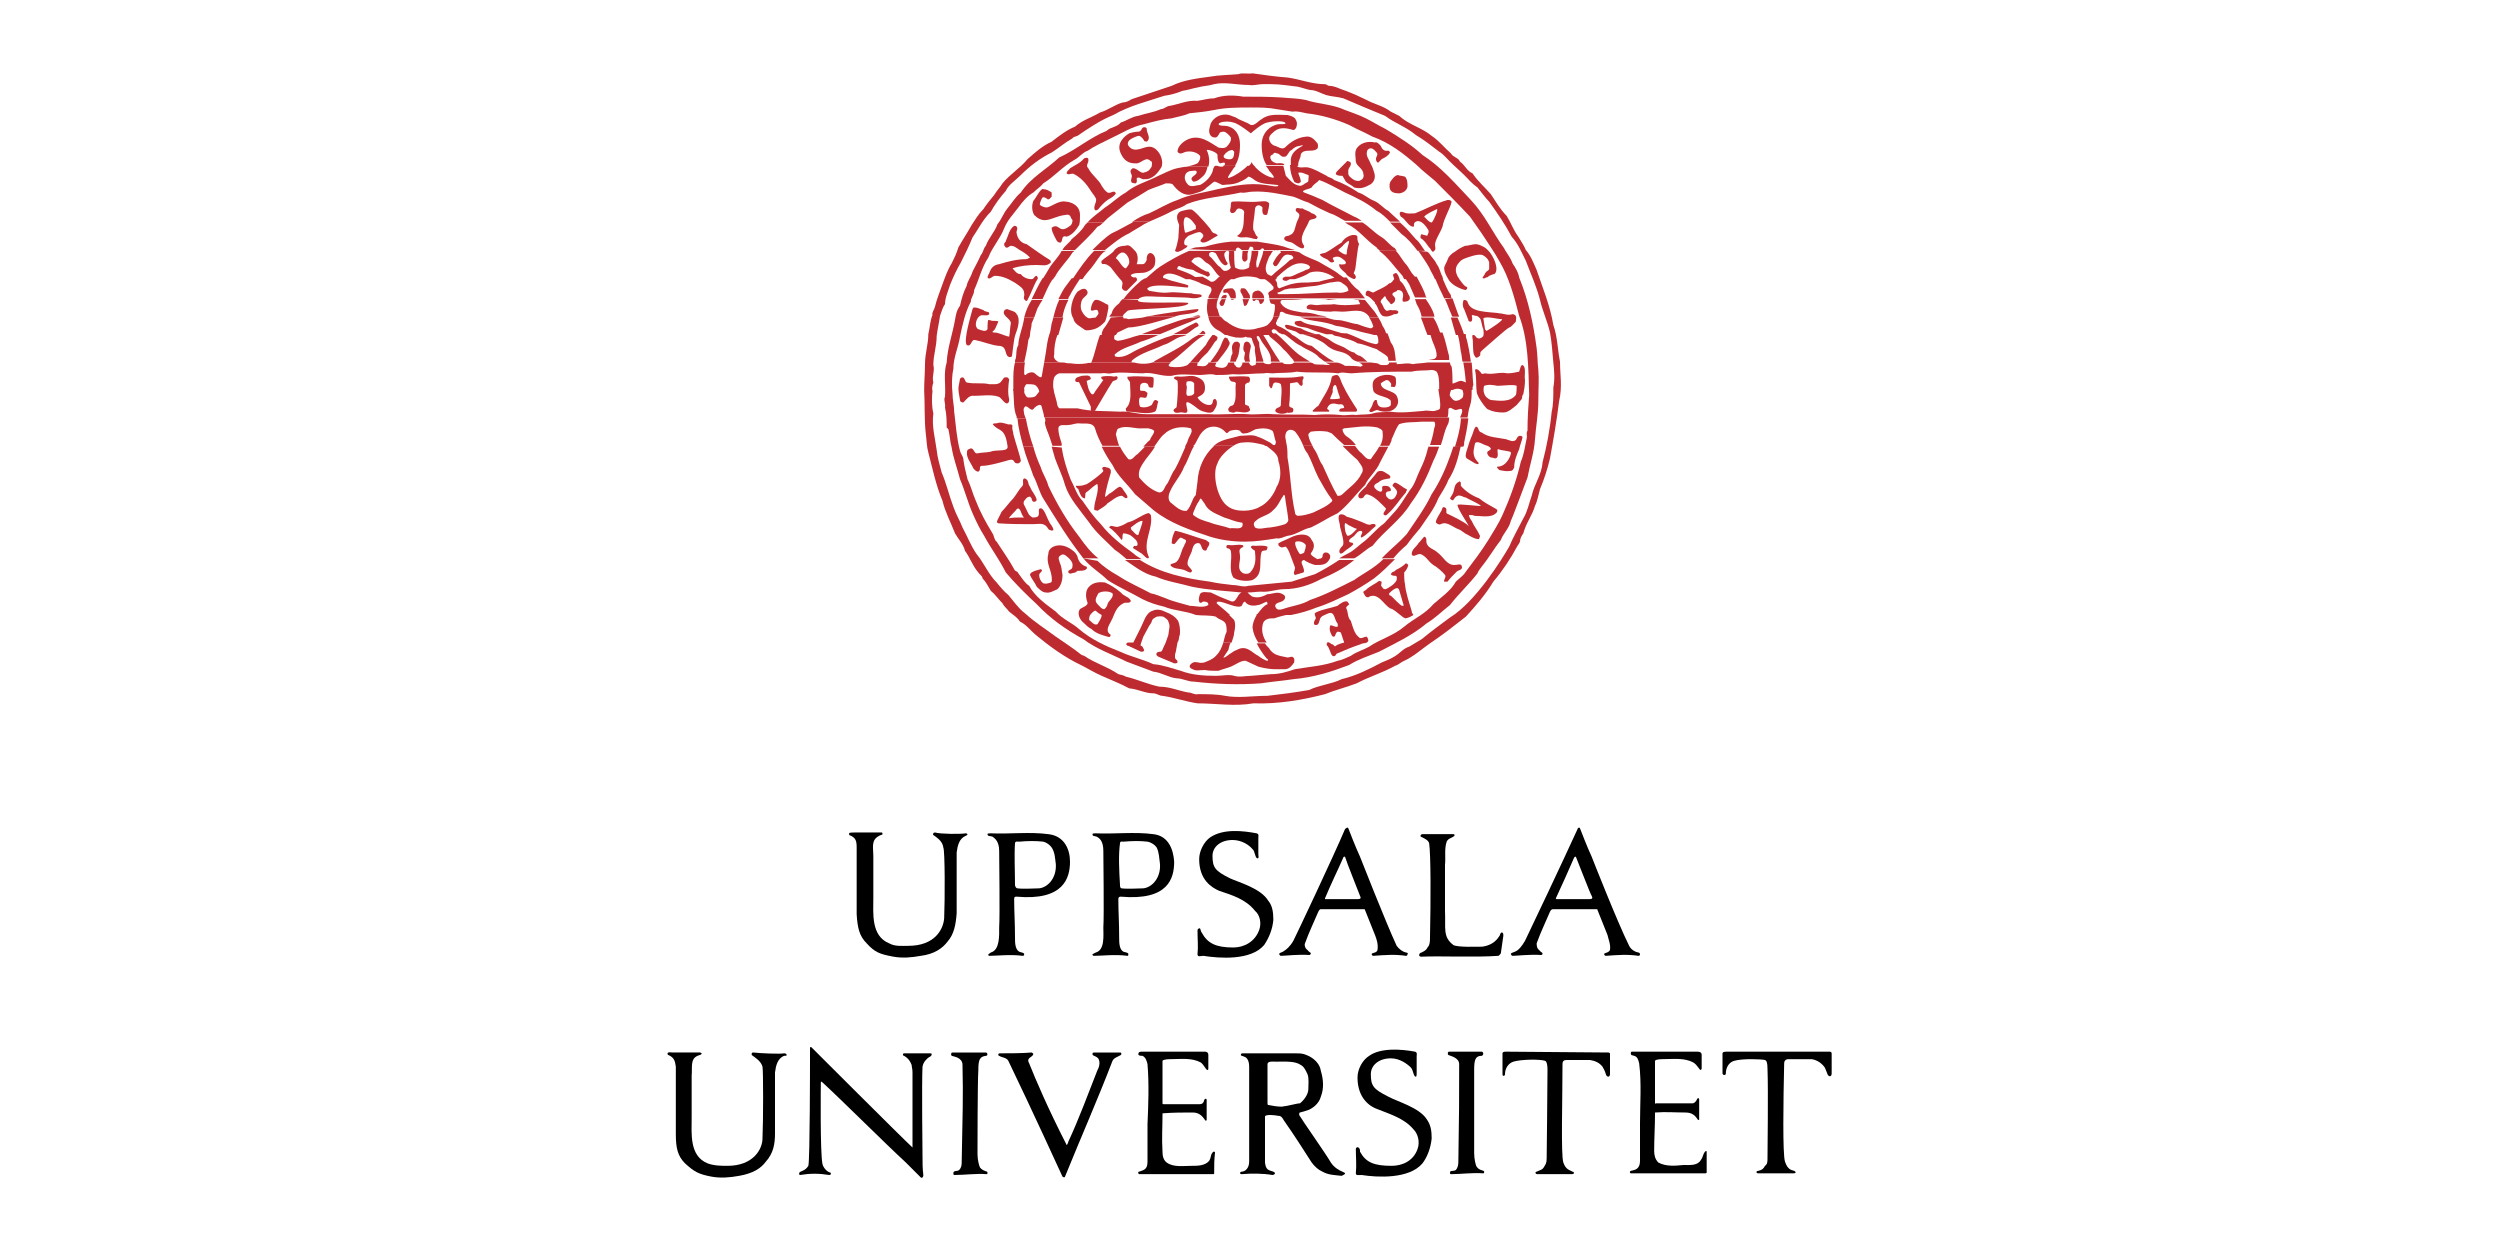<svg version="1.2" xmlns="http://www.w3.org/2000/svg" viewBox="0 0 300 150" width="300" height="150">
	<title>Layer</title>
	<style>
		.s0 { fill: #000000 } 
		.s1 { fill: #bd2b30 } 
		.s2 { fill: none } 
	</style>
	<g id="Layer">
		<g id="Layer">
			<path id="Layer" fill-rule="evenodd" class="s0" d="m161.2 141c0 0-0.2 0.1-0.2 0.1-0.9-0.1-1.6-0.1-2.3-0.5q-0.7-0.3-1.3-1.1c-1.1-1.7-1.9-3-3.3-5-0.2-0.3-0.3-0.6-0.7-0.6-0.5-0.1-1.6-0.2-1.6 0.1 0 0.2 0 5.4 0 5.5 0.1 0.8 0.3 0.9 1 1.1q0.2 0.1 0.2 0.2c0 0.1-0.2 0.2-0.3 0.2-1.2-0.2-2.5-0.2-3.7-0.1-0.3 0-0.2-0.3 0-0.3 0.4 0 0.9-0.4 0.9-1.2v-11.4c0-0.6-0.2-1.1-0.6-1.2-0.2-0.1-0.4-0.1-0.4-0.2q0-0.2 0.2-0.2c2.1 0 4.1 0 6.3 0 0.5 0 0.7 0 1.1 0.1 0.3 0.1 0.5 0.2 0.7 0.3 0.7 0.4 1.2 1 1.3 1.7 0.3 1 0.4 2.1 0 3.1-0.2 0.8-1 1.5-1.8 1.7l-0.7 0.2c-0.1 0-0.1 0.2-0.1 0.3 0.4 0.7 3.1 4.5 3.8 5.7 0.4 0.6 0.9 0.9 1.6 1.2 0.2 0.1 0.1 0.2-0.1 0.3zm-5.2-8.6c0.5-0.4 1-1.1 1-1.7 0-0.5 0.1-1.3-0.1-1.8-0.2-0.4-0.4-0.9-0.8-1.1-0.7-0.5-1.9-0.4-3-0.4-0.3 0-1-0.1-1 0.3 0 0.3 0 2.3 0 4.6 0 0.2 0 0.3 0.1 0.3 0.5 0.1 1.1 0.2 1.6 0.2 0.9-0.1 1.8-0.4 2.2-0.4z"/>
			<path id="Layer" fill-rule="evenodd" class="s0" d="m168.9 114.5q0 0.2-0.2 0.2c-1.3-0.2-2.5-0.1-3.9 0-0.1 0-0.2-0.1-0.2-0.2 0-0.2 0.6-0.1 0.7-0.5 0.1-0.7-0.1-1.3-0.3-1.8l-1.2-3c0 0 0-0.1-0.1-0.1h-5.2c-0.1 0-0.2 0.1-0.3 0.3-0.5 1.2-1.1 2.4-1.6 3.8-0.1 0.2 0 0.6 0.3 0.8 0.1 0.2 0.4 0.3 0.4 0.4 0 0.1-0.1 0.2-0.2 0.2-1.2-0.1-2.9 0.1-3.4 0.1-0.1 0-0.2-0.2-0.2-0.2 0-0.2 0.4-0.2 0.6-0.4 0.2-0.1 0.7-0.5 1.1-1.2 0.5-1 4.8-10.1 6.2-13.4 0.1-0.1 0.3-0.3 0.4-0.1 0.2 0.5 0.8 2.1 1.4 3.4 0 0 3.1 7.9 4.4 10.7 0.3 0.4 0.7 0.7 1.1 0.8 0.2 0 0.3 0.1 0.2 0.2zm-5.7-7c-0.1-0.3-1.6-4-1.8-4.7-0.1 0-0.2 0-0.2 0.1-0.7 1.6-1.5 3.2-2.2 4.9 0 0 0 0.1 0 0.1h3.6c0.6 0 0.8 0 0.6-0.4z"/>
			<path id="Layer" fill-rule="evenodd" class="s0" d="m196.8 114.5q0 0.2-0.2 0.2c-1.3-0.2-2.5-0.1-3.9 0-0.1 0-0.2-0.1-0.2-0.2 0-0.2 0.5-0.1 0.7-0.5 0.1-0.7-0.2-1.3-0.3-1.8l-1.2-3c0 0 0-0.1-0.1-0.1h-5.2c-0.2 0-0.3 0.1-0.4 0.3-0.5 1.2-1.1 2.4-1.6 3.8 0 0.2 0 0.6 0.3 0.8 0.1 0.2 0.4 0.3 0.4 0.4 0 0.1 0 0.2-0.2 0.2-1.2-0.1-2.9 0.1-3.4 0.1-0.1 0-0.2-0.2-0.2-0.2 0-0.2 0.4-0.2 0.7-0.4 0.2-0.1 0.6-0.5 1-1.2 0.5-1 4.8-10.1 6.3-13.4 0-0.1 0.2-0.3 0.3-0.1 0.2 0.5 0.8 2.1 1.4 3.4 0 0 3.1 7.9 4.5 10.7 0.2 0.4 0.6 0.7 1.1 0.8 0.1 0 0.2 0.1 0.2 0.2zm-5.8-7c-0.2-0.3-1.6-4-1.9-4.7-0.1 0-0.1 0-0.2 0.1-0.7 1.6-1.4 3.2-2.2 4.9 0 0 0 0.1 0.1 0.1h3.6c0.6 0 0.8 0 0.6-0.4z"/>
			<path id="Layer" class="s0" d="m150.8 100c0.3 0.1 0.2 0.3 0.2 0.6 0 0.6 0 1.1 0 1.9 0 0.2 0.1 0.5-0.1 0.5-0.3 0-0.3-0.9-0.6-1.1-0.4-0.5-1.3-1.1-2.4-1.1-1.4 0-2.4 0.8-2.4 1.9 0 1.4 0.3 1.8 2.1 2.7 1.1 0.5 3.7 1.2 4.6 2.7 0.5 0.6 0.6 1.4 0.6 2.3-0.1 1.1-0.5 2.1-1.1 3-1.6 1.9-5.4 1.6-7.3 1.3-0.3 0-0.7 0.2-0.7-0.2 0.1-0.9 0-1.8 0-2.8 0-0.3 0.2-0.3 0.3-0.3 0.1 0.2 0.1 0.4 0.2 0.5 0.7 1.3 1.7 1.8 3.8 1.8 1.3 0 2.6-0.7 3.1-2.1 0.3-0.8 0.1-1.8-0.5-2.3-1.1-1.4-2.8-1.9-4.3-2.4-0.9-0.4-2.4-1.3-2.4-3.8 0-1 0.6-2.1 1.3-2.6 1.6-1.1 4-0.8 5.6-0.5z"/>
			<path id="Layer" class="s0" d="m174.4 100.1c0.2 0 0.2 0.2 0 0.3-0.3 0.2-0.6 0.2-0.8 0.6-0.3 0.9-0.1 1.9-0.2 2.8v5.5c0.1 2.1-0.3 3.1 1 4.1 0.5 0.3 2.9 0.2 3.5 0.2 1.3-0.2 1.8-0.9 2.1-1.4 0-0.1 0.1-0.3 0.2-0.3 0.2 0 0.2 0.2 0.2 0.4-0.1 0.6-0.2 1.5-0.3 2.1-0.1 0.1-0.2 0.3-0.3 0.3-2.8 0.2-7 0-9.2 0.1-0.1 0-0.3 0-0.3-0.2 0-0.2 0.2-0.3 0.3-0.3 0.3-0.2 0.5-0.2 0.7-0.6 0.3-0.3 0.3-0.8 0.3-1.2 0.1-4.6 0.1-9.9-0.1-11.3-0.1-0.4-0.6-0.6-1-0.8-0.1-0.1 0-0.3 0.2-0.3 0.6 0 2.9 0 3.7 0z"/>
			<path id="Layer" class="s0" d="m109.5 137.7v-9c0-0.5-0.1-0.6-0.1-0.9-0.2-0.5-0.4-0.8-0.9-1.1-0.2 0-0.2-0.3 0-0.3 1.1 0 2 0 3.1 0 0.1 0 0.2 0 0.2 0.1 0 0.3-0.3 0.3-0.5 0.5-0.3 0.3-0.5 0.5-0.6 1-0.1 2 0 10.6 0 10.6 0 0.9 0 1.6 0.1 2.4 0 0.3-0.2 0.4-0.3 0.3-0.5-0.5-1.1-1.1-1.8-1.8-2.4-2.2-7.7-7.5-10.1-9.7 0 0-0.1 0-0.1 0.1 0 0-0.1 8.5 0.2 9.8 0.1 0.4 0.5 0.9 0.9 1 0.1 0 0.1 0.1 0.1 0.1 0 0.1 0 0.2-0.2 0.2-1.2-0.2-2.3-0.2-3.5 0-0.1 0-0.1-0.1-0.1-0.2 0-0.3 0.7-0.2 1.1-0.9 0.2-0.6 0.2-12.8 0.2-12.8v-1.3c0-0.2 0.1-0.2 0.2-0.1-0.1-0.1 11 11 12.1 12z"/>
			<path id="Layer" class="s0" d="m193 126.3c0.1 0 0.2 0.1 0.2 0.1v2.5c0 0.4-0.4 0.4-0.5 0-0.1-0.4-0.3-0.7-0.4-0.9-0.4-0.5-0.9-0.7-1.5-0.8h-2.8c-0.3 0-0.5 0.1-0.5 0.5 0 4.3-0.2 10.9 0.1 11.8 0.3 0.9 0.8 0.9 1.1 1.1 0.2 0 0.3 0.3-0.1 0.3-1 0-4.1 0-4.1 0-0.3 0-0.3-0.3-0.1-0.3 0.4-0.2 0.7-0.2 0.9-0.6 0.2-0.3 0.3-0.5 0.3-1 0-0.7 0.1-8.1 0.1-10.6 0-0.9-0.2-1.1-0.3-1.1-0.5-0.2-2.8-0.2-3.8 0.1-0.6 0.2-1 0.8-1 1.5q0 0.2-0.2 0.2c0 0-0.1 0-0.1-0.2v-2.5q0-0.2 0.4-0.2z"/>
			<path id="Layer" class="s0" d="m145 126.6c0 0.7 0 1 0 1.6 0 0.1 0 0.2-0.1 0.2-0.2 0-0.4-0.6-0.8-0.9-1.1-0.6-2.4-0.4-3.7-0.4 0 0-0.8 0-0.9 0.2 0 0.1 0 3.4 0 5.1 0 0 0 0.1 0.1 0.1 0.2 0 4.4 0 4.4 0 0.4 0 0.5-0.4 0.5-0.5 0.1-0.2 0.3-0.2 0.3 0 0 0.9 0 1.7 0 2.4 0 0.1-0.2 0.1-0.2 0-0.4-0.6-0.8-0.9-1.5-0.9-1.2 0-2.3 0-3.6 0.1 0 0 0 0.1 0 0.2 0 1.5-0.1 2.8 0 4.4 0 0.5 0.1 1 0.5 1.3 0.8 0.6 2 0.4 3 0.4 0.7 0 1.6 0 2.1-0.6 0.3-0.5 0.1-0.7 0.5-1.1 0.1 0 0.2 0 0.2 0.1-0.1 1-0.1 1.3-0.1 2.5 0 0.1-0.1 0.1-0.1 0.1 0 0-8.5 0-8.9 0-0.1 0-0.2-0.3 0-0.3 0.5-0.2 1-0.2 1-1.2v-4.5c0.1-2.3 0.2-4.8 0-7.2-0.1-0.4-0.2-0.8-0.6-1-0.2 0-0.5 0-0.5-0.2 0-0.2 0.1-0.3 0.4-0.3q3.8 0 7.6 0c0.2 0 0.4 0.1 0.4 0.4z"/>
			<path id="Layer" class="s0" d="m134.4 126.3c0.2 0 0.2 0.2 0.1 0.3-0.3 0.2-0.8 0.3-1 0.7-1.8 4.7-3.8 9.2-5.7 13.9 0 0.1-0.2 0.1-0.3 0 0 0-3.7-8.1-6.5-13.9-0.2-0.4-0.8-0.4-1.1-0.6-0.1 0-0.1-0.1-0.1-0.2 0 0 0-0.1 0.2-0.1 0.9 0 2.7 0 3.8-0.1 0 0 0.2 0.1 0.2 0.2-0.1 0.4-0.9 0.4-0.5 1.1 0.8 2 2.2 5.3 4.5 9.8 0 0.1 0.2-0.3 0.2-0.4 1.3-2.8 2.4-5.8 3.5-8.6 0.2-0.3 0.5-1.3-0.2-1.6-0.1-0.1-0.4-0.1-0.4-0.3 0-0.1 0-0.2 0.2-0.2 1 0 1.9 0 3.1 0z"/>
			<path id="Layer" class="s0" d="m118.3 126.3c0.2 0 0.3 0.4 0 0.4-0.7 0.1-0.9 0.4-0.9 1.7-0.1 1.5-0.1 10.1-0.1 10.1 0 0.7 0.2 1.4 0.3 1.6 0.4 0.5 0.9 0.4 0.9 0.6 0 0.1 0 0.2-0.1 0.2-1.3-0.1-2.6 0.1-3.9 0.1-0.1 0-0.1-0.2-0.1-0.2 0-0.4 0.5-0.2 0.7-0.4 0.2-0.2 0.3-0.5 0.3-0.8 0.1-5.7 0.2-7.8 0.1-11.8 0-0.9-1-1-1.3-1.1-0.1-0.1-0.1-0.4 0.1-0.4 1.3 0 2.6 0 4 0z"/>
			<path id="Layer" class="s0" d="m115.9 100c0.1 0 0.2 0.1 0.2 0.1q0 0.1-0.2 0.2c-0.8 0.3-1 1.2-1.1 2 0 2.3 0 4.9 0 7.3-0.1 1.3-0.3 2.5-1.1 3.4-0.6 0.8-1.6 1.5-3.2 1.7-1.1 0.2-2.2 0.3-3.3 0.1-1.6-0.3-2.2-0.5-3.2-1.6-0.9-0.9-1.1-1.9-1.2-3.5v-8c0-0.8-0.1-1.2-0.9-1.5 0 0 0-0.1 0-0.2 0-0.1 0.4-0.1 0.6-0.1 1.1 0 2.1 0 3.3 0 0.1 0 0.1 0.1 0.1 0.2 0 0.1-0.3 0.1-0.4 0.2-1 0.5-0.7 1.4-0.7 2.4v5c0 1.9-0.3 4.6 1.9 5.5 0.7 0.4 1.6 0.3 2.3 0.3 3.2 0 4.2-2 4.3-3.3 0.1-2.2 0.1-8.1-0.1-8.5-0.1-0.8-0.8-1.2-1.2-1.5-0.1-0.1 0-0.3 0.2-0.3 0.7 0.2 3.1 0.2 3.7 0.1z"/>
			<path id="Layer" fill-rule="evenodd" class="s0" d="m128.4 103.4c0 2-0.8 4.7-6.4 4.2-0.2 0-0.3 0-0.3 0.3 0 1.5 0.1 2.8 0.1 4.6 0 0.6 0 1.4 0.5 1.7 0.2 0.1 0.6 0.1 0.6 0.3 0 0.1 0 0.2-0.2 0.2-1.4-0.2-3.1 0-4 0-0.1 0-0.1-0.1-0.1-0.2 0 0 0.2-0.1 0.3-0.2 1.1-0.3 1-2.1 1-3 0.1-1.4 0-8.4 0-9.2 0-1.1-0.5-1.5-0.8-1.7-0.2-0.1-0.6 0-0.6-0.3 0-0.1 0.2-0.1 0.4-0.1 2.3 0.1 4.7-0.2 6.9 0.1 1.9 0.2 2.6 1.8 2.6 3.3zm-1.7 0.3c-0.1-0.7-0.1-1.4-0.5-2-0.2-0.3-0.6-0.6-1-0.7-0.9-0.1-1.8-0.1-2.9 0-0.1 0-0.5-0.1-0.5 0.2-0.1 1.4 0 3.3 0 5 0 0.1 0.1 0.4 0.3 0.4 0.7 0.1 2.1 0 2.6 0 1-0.1 2.1-1.2 2-2.9z"/>
			<path id="Layer" fill-rule="evenodd" class="s0" d="m140.9 103.4c0 2-0.7 4.7-6.4 4.2-0.1 0-0.3 0-0.3 0.3 0 1.5 0.1 2.8 0.1 4.6 0 0.6 0 1.4 0.5 1.7 0.3 0.1 0.6 0.1 0.6 0.3 0 0.1 0 0.2-0.1 0.2-1.5-0.2-3.1 0-4 0-0.2 0-0.2-0.1-0.2-0.2 0 0 0.2-0.1 0.4-0.2 1.1-0.3 0.9-2.1 0.9-3 0.1-1.4 0-8.4 0-9.2 0-1.1-0.4-1.5-0.8-1.7-0.2-0.1-0.5 0-0.5-0.3 0-0.1 0.2-0.1 0.4-0.1 2.2 0.1 4.7-0.2 6.9 0.1 1.8 0.2 2.4 1.8 2.5 3.3zm-1.7 0.3c-0.1-0.7-0.1-1.4-0.4-2-0.2-0.3-0.6-0.6-1.1-0.7-0.9-0.1-1.7-0.1-2.9 0-0.1 0-0.4-0.1-0.4 0.2-0.2 1.4-0.1 3.3 0 5 0 0.1 0 0.4 0.2 0.4 0.7 0.1 2.1 0 2.6 0 1-0.1 2.1-1.2 2-2.9z"/>
			<path id="Layer" class="s0" d="m94.1 126.4c0.2 0 0.3 0.1 0.3 0.2 0 0.1-0.1 0.1-0.3 0.1-0.8 0.3-1 1.2-1.1 2 0 2.3 0 4.8 0 7.3 0 1.3-0.2 2.4-1.1 3.4-0.6 0.8-1.5 1.4-3.2 1.7-1.1 0.2-2.2 0.3-3.3 0.1-1.6-0.3-2.1-0.6-3.2-1.6-0.9-0.9-1.1-1.9-1.1-3.5v-8.1c-0.1-0.7-0.2-1.1-0.9-1.4-0.1 0-0.1-0.2-0.1-0.2 0.1-0.2 0.4-0.1 0.6-0.1 1.1 0 2.2 0 3.3 0 0.1 0 0.2 0.1 0.2 0.1 0 0.2-0.3 0.2-0.5 0.3-0.9 0.4-0.6 1.4-0.7 2.4v5c0 1.9-0.3 4.6 1.9 5.5 0.8 0.3 1.7 0.3 2.4 0.3 3.1 0 4.2-2 4.2-3.3 0.1-2.2 0.1-8.1 0-8.6-0.2-0.7-0.9-1.1-1.3-1.4 0-0.2 0-0.3 0.2-0.3 0.8 0.1 3.2 0.2 3.7 0.1z"/>
			<path id="Layer" class="s0" d="m169.8 126.2c0.3 0.1 0.2 0.3 0.2 0.6 0 0.7 0 1.2 0 2 0 0.1 0 0.4-0.1 0.4-0.3 0-0.3-0.8-0.6-1.1-0.4-0.4-1.3-1.1-2.4-1.1-1.4 0-2.4 0.8-2.4 1.9 0 1.4 0.3 1.8 2.1 2.7 1.1 0.6 3.7 1.3 4.6 2.7 0.5 0.7 0.6 1.4 0.6 2.3-0.1 1.1-0.5 2.2-1.1 3-1.6 1.9-5.4 1.7-7.3 1.4-0.3 0-0.7 0.1-0.7-0.2 0.1-1 0-1.9 0-2.9 0-0.2 0.2-0.3 0.3-0.2 0.2 0.1 0.2 0.3 0.2 0.5 0.7 1.3 1.7 1.7 3.8 1.7 1.3 0 2.6-0.6 3.1-2 0.3-0.8 0.1-1.8-0.5-2.4-1.1-1.3-2.8-1.8-4.3-2.4-0.9-0.3-2.4-1.3-2.4-3.8 0-1 0.6-2.1 1.4-2.6 1.4-1 3.9-0.8 5.5-0.5z"/>
			<path id="Layer" class="s0" d="m177.8 126.2c0.2 0 0.3 0.4 0 0.5-0.7 0-0.9 0.4-0.9 1.6 0 1.5 0 10.1 0 10.1 0 0.7 0.2 1.5 0.3 1.6 0.3 0.5 0.9 0.4 0.9 0.6 0 0.1 0 0.2-0.1 0.2-1.3-0.1-2.7 0.1-3.9 0.1-0.1 0-0.1-0.1-0.1-0.2 0-0.3 0.4-0.1 0.7-0.3 0.2-0.2 0.3-0.6 0.3-0.9 0.1-5.7 0.1-7.8 0.1-11.8 0-0.8-1.1-1-1.3-1.1-0.1-0.1-0.1-0.4 0.1-0.4q1.9 0 3.9 0z"/>
			<path id="Layer" class="s0" d="m204.2 126.6c0 0.7 0 1 0 1.6 0 0.1-0.1 0.2-0.1 0.2-0.2 0-0.4-0.6-0.9-0.9-1.1-0.6-2.4-0.4-3.8-0.4 0 0-0.7 0-0.8 0.2 0 0.1 0 3.4 0 5.1 0 0 0 0.1 0.1 0 0.2 0 4.4 0 4.4 0 0.3 0 0.5-0.4 0.5-0.4 0.1-0.3 0.3-0.3 0.3 0 0 0.8 0 1.6 0 2.4 0 0-0.2 0-0.2-0.1-0.4-0.6-0.8-0.8-1.5-0.8-1.2 0-2.3-0.1-3.6 0 0 0 0 0.1 0 0.2 0 1.6-0.1 2.8-0.1 4.4 0 0.5 0.1 1 0.5 1.4 0.9 0.5 2 0.4 3 0.3 0.8 0 1.7 0.1 2.1-0.6 0.3-0.4 0.2-0.6 0.5-1 0.1-0.1 0.2-0.1 0.2 0 0 1.1 0 1.3 0 2.5 0 0.1-0.2 0.1-0.2 0.1 0 0-8.5 0-8.9 0-0.1 0-0.2-0.2 0-0.3 0.5-0.1 1.1-0.2 1.1-1.2v-4.5c0-2.3 0.2-4.8-0.1-7.2-0.1-0.4-0.2-0.8-0.6-0.9-0.2-0.1-0.4 0-0.4-0.3 0-0.2 0-0.2 0.3-0.2q3.8 0 7.7 0c0.3 0 0.5 0.1 0.5 0.4z"/>
			<path id="Layer" class="s0" d="m219.6 126.2c0.1 0 0.2 0.1 0.2 0.2v2.4c0 0.5-0.4 0.4-0.5 0.1-0.2-0.5-0.3-0.8-0.4-0.9-0.4-0.5-0.9-0.8-1.5-0.9h-2.8c-0.3 0-0.5 0.2-0.5 0.5-0.1 4.4-0.2 10.9 0.1 11.8 0.3 0.9 0.7 1 1.1 1.1 0.2 0.1 0.3 0.3-0.1 0.3-1.1 0-4.2 0-4.2 0-0.3 0-0.3-0.3 0-0.3 0.4-0.1 0.6-0.2 0.8-0.6 0.3-0.2 0.3-0.5 0.3-1 0-0.7 0.1-8.1 0-10.6 0-0.8-0.1-1-0.3-1.1-0.4-0.1-2.7-0.2-3.7 0.1-0.7 0.2-1 0.9-1 1.5q0 0.2-0.2 0.2c-0.1 0-0.2-0.1-0.2-0.2v-2.4q0-0.2 0.5-0.2z"/>
			<path id="Layer" fill-rule="evenodd" class="s1" d="m135.7 72.1c-0.1 0.4-0.6 0.1-0.9 0.3-0.8 0.4-1 1.1-1.3 1.8-0.2 0.5-0.8 1.2-0.5 1.7 0.2 0.3 0.4 0.2 0.2 0.5-0.1 0.1-0.3 0-0.3 0-0.7-0.2-1.4-0.4-1.9-0.9-0.4-0.2-0.7-0.5-1-0.8-0.4-0.3-0.8-1.1-0.4-1.6 0.2-0.2 1-0.4 0.9-0.8-0.2-0.5-0.3-1.3 0.1-1.8 0.5-0.6 1.2-0.7 2-0.6 0.7 0.3 1.3 0.7 1.9 1.2 0.4 0.5 1 0.5 1.2 1zm-3.5 1.7c-0.2-0.1-0.5-0.3-0.7-0.5-0.2-0.1-0.5 0.3-0.6 0.4-0.2 0.2-0.2 0.5-0.2 0.7 0.3 0.2 0.6 0.7 1 0.5 0.1-0.2 0.5-0.7 0.5-1.1zm1.3-2.6c-0.4-0.3-1.3-0.3-1.7 0-0.1 0.3-0.6 0.8-0.1 1.3 0.3 0.3 0.5 0.6 0.8 0.6 0.1 0 0.4-0.4 0.4-0.6 0.1-0.4 0.8-0.8 0.6-1.3z"/>
			<path id="Layer" fill-rule="evenodd" class="s1" d="m146 48.1c0.1 0.5-0.1 0.8-0.3 1.1-0.2 0.5-0.9 0.3-1.2 0.2-0.6-0.1-1-0.6-1.5-0.9-0.9-0.6-0.6 0.1-0.6 0.3 0 0.2 0.2 0.5 0 0.7-0.2 0.1-0.3 0-0.5 0-0.2-0.1-0.8 0.2-1-0.1-0.3-0.3 0.3-0.4 0.3-0.6 0.1-0.9 0.2-2.3 0.1-3.1-0.2-0.2-0.5-0.2-0.4-0.4 0.1-0.2 0.6-0.1 0.8-0.1 0.6 0 1.3-0.2 1.8 0 0.9 0.3 1.1 0.7 1.1 1.4 0 0.8-0.7 0.9-0.9 1.1 0.3 0.5 0.9 0.9 1.4 0.9 0.6 0 0.3-0.6 0.6-0.7 0.2-0.1 0.2 0.1 0.3 0.2zm-2.7-2.1c-0.2-0.3-0.6-0.3-0.9-0.2 0 0.1-0.1 0.4 0 0.5 0.1 0.3-0.2 1 0.1 1.2 0.3 0 0.6 0 0.8-0.3 0-0.2 0-0.9 0-1.2z"/>
			<path id="Layer" fill-rule="evenodd" class="s1" d="m145.3 27.6c0.4 0.6 0.3 0.2 0.8 0.6v0.1c-0.5 0.2-1.3 0.9-1.8 0.8-0.6-0.2 0.1-0.5 0.1-0.8q0-0.2-0.3-0.4c-0.2-0.2-1.2 0.3-1.5 0.4-0.2 0.2-0.5 0.4-0.5 0.8 0 0.1 0 0.2 0.1 0.3 0.1 0.1 0.3 0 0.3 0.1-0.1 0.3-0.4 0.3-0.6 0.5-0.3 0.1-0.6 0.4-0.9 0.1 0.2-0.5 0.3-1 0.4-1.5l0.1-1.6c-0.2-0.5-0.5-1.2 0.1-1.6 0.2-0.1 1.3-0.4 1.5-0.2 0.6 0.4 2.4 2.5 2.2 2.4zm-1.8-0.5c-0.2-0.3-0.8-1.2-1.3-1-0.3 0.4-0.1 1.4 0 1.8 0.2 0.1 1.1-0.4 1.3-0.4 0-0.1 0-0.3 0-0.4z"/>
			<path id="Layer" fill-rule="evenodd" class="s1" d="m138.6 31.6c0 0.4-0.4 0.8-0.9 1-0.6 0.3-1.5 0-2 0.4 0 0.2 0.3 0.3 0.4 0.3 0.3-0.1 0.4 0.2 0.3 0.4l-1.2 1.2c-0.1 0-0.3 0-0.4-0.1-0.4-0.3 0.1-0.7-0.2-1.1-0.4-0.4-0.9-1.1-1.3-1.6-0.2-0.2-0.6-0.5-1-0.4-0.1-0.1-0.2-0.2-0.1-0.4 0.4-0.4 1-0.7 1.4-1.1 0.3-0.5 0.8-0.7 1.4-0.7 0.5-0.2 0.7 0.1 1.1 0.5 0.5 0.4 0.5 1.2 0.3 1.7 0 0 0.5 0 0.7 0 0.3 0 0.4-0.3 0.5-0.5 0-0.2 0-0.4 0.1-0.6 0.1-0.2 0.3-0.3 0.5-0.2 0.4 0.2 0.5 0.7 0.4 1.2zm-3.1-0.3c0-0.4-0.5-1.3-1.1-0.9-0.2 0.1-0.5 0.5-0.5 0.6 0.3 0.1 0.8 1.2 1.2 1.2 0.2-0.2 0.5-0.6 0.4-0.9z"/>
			<path id="Layer" fill-rule="evenodd" class="s1" d="m146.8 77.1c-0.2 0.6-0.4 1.1-0.8 1.5-0.4 0.5-1 0.7-1.5 0.9-0.8 0.2-1.1-0.4-1.7 0.3-0.1 0.2 0 0.3 0.1 0.4 0.7 0.4 0.9 0.2 1.7 0.2 0.4 0.1 1.1 0.1 1.6 0.1 0.5-0.2 1-0.3 1.5-0.5 0.5-0.2 1.3-0.8 1.8-0.7l1.5 0.7c1.5 0.4 2.2 0.3 3.3 0.3 0.5-0.1 0.7-0.4 1-0.8 0-0.2 0.1-0.4-0.1-0.6-0.2-0.2-0.4 0-0.7 0-0.8-0.2-1.7-0.2-2.2-1.1-0.2-0.2-0.4-0.4-0.5-0.6h-1c0.3 0.6 0.7 1.2 1.1 1.7 0.1 0.2 0.4 0.2 0.2 0.4-0.2 0-0.9-0.4-1.1-0.6-0.7-0.3-1.4-1.4-2.6-0.7-0.3 0.1-0.4 0.2-0.7 0.4-0.1 0-0.7 0.6-0.9 0.5l0.6-0.9c0.1-0.3 0.1-0.6 0.3-0.9h-0.9z"/>
			<path id="Layer" fill-rule="evenodd" class="s1" d="m143.5 73.8q0.1 0 0 0c0.8 0.1 1.7 0 2.4 0.2 0.4 0.4 1 0.4 1.2 0.9 0.1 0.3 0.1 0.6 0.1 0.9-0.2 0.4-0.3 0.9-0.4 1.3h1c0.1-0.4 0.3-0.8 0.3-1.2 0.1-0.4 0.2-1 0-1.5-0.2-0.2-0.4-0.4-0.6-0.6zm7.3 0c-0.3 0.5-0.5 1.1-0.5 1.5 0.1 0.7 0.3 1.2 0.7 1.8h1c-0.5-0.7-0.7-1.6-0.4-2.4 0.3-0.5 0.8-0.5 1.3-0.5 0.6-0.2 1.3-0.4 2-0.5h-4.1z"/>
			<path id="Layer" fill-rule="evenodd" class="s1" d="m130 67c0 0.1 0.1 0.1 0 0 0.9 1.1 2 1.7 2.9 2.6 1.4 0.9 2.8 1.5 4.2 2.3 0.8 0.4 1.7 0.7 2.6 0.9 1.2 0.5 2.6 0.5 3.8 1h4.1c-0.6-0.6-1.3-1.1-1.6-1.4 0-0.2 0.1-0.2 0.3-0.2 0.6 0 2.2 0.9 2.7 0.5 0.1-0.2 0.2-0.5 0.4-0.5 0.4 0.6 1.2 0.5 1.6 0.4 0.2 0 0.7-0.3 1-0.4 0.1 0.1 0.1 0.2 0.1 0.3-0.5 0.2-0.9 0.8-1.3 1.3h4.1c1.1-0.2 2.1-0.5 3.1-0.9 1.3-0.4 2.5-1 3.8-1.6 1.1-0.6 2.1-1.2 3.1-1.9 0.9-0.7 1.7-1.5 2.5-2.3h-1.4c-1.1 1.1-2.4 1.7-3.5 2.5-1.8 0.9-3.5 1.8-5.3 2.4-1 0.6-2.2 0.7-3.3 1.1-0.3 0.1-0.7 0.1-0.8-0.2-0.1-0.1-0.1-0.2 0-0.4 0.3-0.3 0.9-0.2 1.1-0.7 0.1-0.4-0.3-0.5-0.5-0.6-0.5-0.2-1.1 0.1-1.6 0.1-0.6 0.3-1.1 0.5-1.8 0.3-0.2-0.1-0.4-0.3-0.6-0.5 0.6 0 1.1-0.1 1.6-0.1 1 0.1 1.9-0.3 2.8-0.3 1.6 0 3.1-0.5 4.4-1.2 1.4-0.6 2.8-1.3 4-2.3h-1.8c-0.9 0.6-1.9 1.2-2.9 1.7l-2.2 0.7-0.6 0.2-5.2 0.5c-0.6 0.2-1.2-0.1-1.9-0.1-0.9-0.1-1.8-0.2-2.7-0.4-3-0.4-5.9-1-8.4-2.6h-1.8c1.2 0.8 2.3 1.7 3.7 2 1.4 0.6 2.9 0.8 4.3 1.2 1.9 0.4 4 0.5 6 0.7-0.6 0.2-0.6 1.4-1.4 1-0.8-0.3-1.5-0.6-2.3-1-0.4 0-1.1-0.2-1.3 0.2-0.1 0.3-0.2 0.6-0.1 0.9 0 0.1 0.2 0.2 0.3 0.1 0.2-0.2 0.5-0.1 0.7 0 0.1 0.1 0.1 0.2 0.1 0.3-0.6 0.4-1.5 0.1-2.2 0.1-1-0.3-2-0.5-2.9-0.9-0.6-0.2-1.2-0.5-1.8-0.6-1.3-0.7-2.7-1.3-3.9-2.1-0.9-0.5-1.8-1.1-2.5-1.8z"/>
			<path id="Layer" fill-rule="evenodd" class="s1" d="m124 53.6c0.2 0.8 0.5 1.6 0.9 2.5 0.2 0.7 0.7 1.4 0.9 2.2 1 2.1 2.2 4.2 3.7 6.1 0.7 1 1.4 1.9 2.3 2.6h-1.8c-1.8-2.3-3.2-4.6-4.7-7-0.6-0.9-0.8-2-1.3-2.9-0.4-1.2-0.9-2.3-1.2-3.5zm3.4 0.1c0.2 1.3 0.6 2.6 1.1 3.9 0.5 0.9 0.7 1.8 1.4 2.5 0.7 1 1.4 2 2.2 2.8 1.1 1.4 2.5 2.5 3.9 3.5 0.3 0.3 0.7 0.5 1 0.7h-1.8c-0.5-0.4-0.9-0.8-1.4-1.1-1.1-1.1-2.3-2.1-3.1-3.3-1.1-1.5-2.4-2.9-2.9-4.5-0.3-1.1-0.8-2.1-1.2-3.2l-0.4-1.4zm7-0.1c0.3 0.6 0.6 1 1 1.5 0.5 0.2 0.7-0.4 1.1-0.6 0.3-0.3 0.6-0.6 0.9-0.9h1.2c-0.3 0.5-0.7 1-1.1 1.5-0.4 0.6-1 1.3-0.8 2.2 0.6 0.7 1.4 1.5 2.4 1.8 0.6 0 0.6-0.7 1-1.1 0.3-0.5 0.5-1.2 0.9-1.7 0.5-0.9 0.9-1.9 1.3-2.8h1c-0.5 0.8-0.7 1.7-1.2 2.5-0.4 1.1-1.3 2-1.7 3-0.2 0.4-0.3 1.1 0.2 1.4 0.5 0.4 1.1 1 1.8 0.9 0.6-0.6 0.6-1.4 1.1-1.9l0.2-1.6c0.1-1.6 0.7-3.1 2-4.3h2.3c-0.8 0.5-1.7 1.4-1.9 2.1-0.7 1.3 0 4.4 1.3 5.2 0.9 0.7 2.9 0.6 3.8 0 0.9-0.4 1.7-1.5 2-2.4 0.6-0.9 0.5-2.2 0.2-3.1 0-0.8-0.7-1.2-1.3-1.7l-0.3-0.2h2.6c0.1 0.5 0.1 1 0.1 1.5 0.4 2.2 0.4 4.4 0.9 6.6 0 0.2 0.1 0.3 0.3 0.4 0.7 0 1.3-0.2 1.9-0.4 0.8-0.4 1.6-0.7 2.2-1.3 0.1-0.1 0.1-0.2 0-0.3-0.6-0.8-1.1-1.7-1.6-2.6-0.5-1-0.8-2-1.3-2.9-0.2-0.2-0.4-0.6-0.5-0.9h1.1c0.1 0.3 0.3 0.5 0.4 0.7 0.3 0.5 0.4 1.1 0.8 1.6 0.6 1.3 1.1 2.5 1.8 3.7 0.2 0 0.4 0 0.6-0.2 0.7-0.7 1.8-1.4 2.3-2.5 0.4-0.6-0.2-1.1-0.5-1.6-0.7-0.6-1.2-1.1-1.8-1.7h1.5c0.3 0.4 0.5 0.7 0.8 0.9 0.3 0.3 0.6 0.8 1.1 0.7 0.3-0.5 0.7-0.9 1-1.5h1.1c-0.3 0.6-0.7 1.3-1 1.9-0.4 1-1.4 1.8-1.8 2.7-1.1 1.1-2.1 2.5-3.3 3.4-1.1 0.5-2.1 1.2-3.2 1.7-1 0.2-1.8 0.9-2.8 1-0.4 0.1-0.9 0.4-1.3 0.3-1.3 0.2-2.5 0.4-3.8 0.4-1.5 0-2.9-0.2-4.2-0.6-2.4-0.8-4.8-1.6-6.8-3.2-0.7-0.6-1.5-1.3-2.2-1.9-0.9-1.2-2.1-2.2-2.7-3.5-0.5-0.7-0.9-1.4-1.3-2.2zm38.3 0c-0.2 0.6-0.4 1.1-0.7 1.7-0.7 1.8-1.5 3.5-2.7 5.1-1.2 2-3.2 3.3-4.6 5.1-0.8 0.4-1.4 1.1-2.2 1.5h-1.8q0.5-0.3 1.1-0.6c0.6-0.3 1.1-0.8 1.6-1.2 1-0.7 1.7-1.7 2.7-2.4l1-1.1c0.9-0.9 1.4-1.9 2.1-2.9 0.6-0.7 0.8-1.6 1.2-2.4 0.4-0.8 0.7-1.6 0.9-2.4 0-0.2 0.1-0.2 0.1-0.4zm2.6-0.1c-0.3 1.4-0.7 2.9-1.5 4.1-0.3 0.8-0.8 1.5-1.2 2.2-0.5 1.3-1.4 2.4-2.2 3.6-0.6 0.7-1.1 1.3-1.6 2-0.6 0.5-1.1 1-1.6 1.6h-1.4q0.2-0.2 0.4-0.4c0.9-0.9 1.8-1.6 2.6-2.5 1-1.5 2.2-3.1 3-4.8 1-1.5 1.7-3.1 2.3-4.8 0.1-0.3 0.2-0.6 0.3-0.9zm-31.2 6.3c0 0-0.2 0.2-0.2 0.3-0.3 0.4-0.5 0.9-0.7 1.4 0 0.1-0.1 0.3 0 0.3 0.6 0.5 1.3 0.7 2 0.9 0.7 0.3 1.6 0.4 2.4 0.7 0.5-0.1 1.3 0.2 1.5-0.3 0-0.2 0.1-0.4-0.2-0.4-0.7-0.1-1.3-0.4-2-0.6-0.8-0.4-1.9-0.7-2.3-1.6zm9.9-0.3c-0.4 0.5-0.6 1.2-1.2 1.7-0.6 0.7-1.5 0.7-2.1 1.3-0.3 0.2-0.3 0.5-0.1 0.8 0.5 0.3 1.2 0 1.8 0 0.7-0.1 1.2-0.2 1.8-0.4 0.2-0.1 0.4-0.3 0.4-0.5-0.1-1-0.3-1.9-0.4-2.8 0-0.2-0.2-0.3-0.2-0.1z"/>
			<path id="Layer" fill-rule="evenodd" class="s1" d="m123.1 50.2c0.2 1.1 0.5 2.3 0.9 3.4h-1.2c-0.3-1.1-0.6-2.2-0.7-3.4zm2.3-0.1h48.5c0 0.4-0.1 0.8-0.2 0.9-0.4 0.8-0.5 1.6-0.8 2.4h-1.3c0.2-0.6 0.4-1.3 0.5-2 0.1-0.2 0.2-0.6 0-0.8h-1.5c-0.9 0.1-1.9 0-2.7 0.3-0.4 0.5-0.6 1.2-0.9 1.8 0 0.3-0.2 0.5-0.3 0.8h-1.1c0.3-0.5 0.4-1.1 0.3-1.8l-0.2-0.2-0.4-0.2c-1.4-0.3-2.7 0-4 0.1l-0.2 0.1c0 0.3 0.2 0.6 0.4 0.8 0.5 0.3 0.9 0.7 1.2 1.1h-1.4q-0.8-0.7-1.5-1.4l-0.5-0.2c-0.7-0.1-1.3-0.1-2 0-0.1 0.1-0.3 0.2-0.3 0.4 0.1 0.6 0.3 0.9 0.5 1.3h-1.1c-0.2-0.5-0.5-1.1-0.9-1.6-0.2-0.3-0.8-0.5-1.1-0.1-0.2 0.3-0.2 0.7-0.1 1 0 0.2 0.1 0.4 0.1 0.7h-2.6l-0.1-0.1c-0.8-0.2-1.6-0.4-2.5-0.3q-0.6 0-1.2 0.4h-2.4c0.2-0.1 0.2-0.1 0.3-0.2 0.8-0.6 1.9-0.7 2.9-1 0.7 0 1.5-0.2 2.1 0.1 0.4 0.1 1.3 0.6 1.3 0.6 0.5 0.2 0.5 0.5 0.8 0.4 0.1-0.2 0.1-0.3 0.1-0.4-0.2-0.5-0.2-1-0.4-1.3-0.6-0.4-1.4-0.3-2-0.2-0.5 0.2-0.8 0.5-1.3 0.5-0.3 0.1-0.5-0.1-0.6-0.3-0.4-0.2-0.8-0.1-1.2 0-0.2 0.1-0.3 0.4-0.5 0.2-0.6-0.7-1.5-0.9-2.3-0.5-0.8 0.5-1 1.2-1.4 1.9-0.1 0.1-0.2 0.2-0.3 0.3h-0.9c0.1-0.2 0.2-0.4 0.3-0.6 0.1-0.5 0.4-0.8 0.5-1.2 0-0.1 0-0.3-0.1-0.4-1.1-0.3-2.4-0.1-3.2 0.7-0.5 0.4-0.8 1-1.2 1.5h-1.3c0.3-0.3 0.5-0.6 0.8-0.8 0.1-0.4 0.5-0.7 0.5-1.1-0.2-0.2-0.4-0.2-0.7-0.3h-0.7c-0.8 0.1-2-0.4-2.8 0-0.3 0-0.3 0.5-0.4 0.7 0.1 0.4 0.2 0.9 0.4 1.4h-2c-0.4-0.7-0.7-1.4-0.9-2.1-0.3-0.8-1.3-0.5-2-0.6-0.4 0-0.8 0.2-1.2 0.2-0.4 0.1-1.1-0.2-1.2 0.4 0 0.6 0.2 1.2 0.4 1.8 0 0.1 0 0.2 0 0.3h-1.1l-0.3-0.9c-0.1-0.4-0.7-1.6-0.6-2 0.1-0.1 0-0.3 0-0.4zm50.8 0.1c-0.1 1-0.3 2-0.5 2.9 0 0.2 0 0.3-0.1 0.5h-1c0.3-1 0.6-2 0.7-3.2 0-0.1 0-0.1 0-0.2z"/>
			<path id="Layer" fill-rule="evenodd" class="s1" d="m121.6 46.9c0.1 1.1 0 2.2 0.4 3.1q0 0.1 0 0.2h1.1c-0.1-0.1-0.1-0.3-0.2-0.5 0-0.3-0.2-0.6 0.1-0.9 0.3-0.2 0.7 0.6 1 0.3 0.2-0.3 0.9-0.8 1-0.3 0.1 0.4 0.3 1 0.3 1.3h48.4c0.1-0.3 0.1-0.6 0.1-0.7 0-0.2 0-0.4 0.1-0.4 0.2-0.2 0.5 0.2 0.8 0.2 0.2 0 0.5-0.2 0.7-0.1 0.2 0.2-0.1 0.8-0.2 1h0.9c0.1-0.4 0.1-0.9 0.3-1.4 0.2-0.6 0.2-1.2 0.2-1.9h-1.3c0.1 0 0.1 0 0.2 0l0.1 0.4c0 0.2 0 0.5-0.2 0.6-0.2 0.2-0.5 0.3-0.7 0.3-0.3 0-0.6-0.4-0.7-0.6-0.1-0.1 0.1-0.7 0.2-0.8h-1.6c0.1 0.8 0.3 1.5 0.2 2.3-0.1 0.2-0.3 0.2-0.6 0.3-0.4 0.1-0.9-0.1-1.3 0-1.3 0.1-2.7 0.3-4.1 0.1-0.6 0.1-1.4 0-2 0.2-0.6 0.2-1.4 0.1-2.1 0.2-0.6-0.1-1.2 0.1-1.8 0-1-0.1-2.2-0.1-3.1 0-1.7-0.1-3.4 0-5.1-0.1-1-0.1-2 0.1-3 0-1.6-0.1-3.1 0.1-4.7 0-2.4 0-5 0-7.5 0-1.1 0-2-0.4-3.1-0.3-1.8-0.1-3.5 0-5.1-0.4-0.7 0-1.4 0-2.1 0-0.2 0-0.2-0.2-0.3-0.3-0.1-0.7-0.4-1.4-0.5-2.1h-1.7c0 0.2 0 0.3 0 0.4l-0.4 0.5c-0.2 0.2-0.6 0.2-0.9 0.2-0.2 0-0.3-0.2-0.4-0.4-0.1-0.1-0.1-0.3-0.1-0.6h-1.3z"/>
			<path id="Layer" fill-rule="evenodd" class="s1" d="m121.8 43.5c-0.2 0.7-0.2 1.5-0.2 2.2 0 0.4 0 0.8 0 1.2h1.3c0-0.1 0-0.3 0-0.3 0-0.1 0.2-0.5 0.3-0.5 0.3 0 0.8 0 1 0.1 0.2 0.1 0.4 0.4 0.5 0.7h1.7c0-0.5-0.1-1 0.1-1.6 0.1-0.2 0.3-0.4 0.6-0.5 1.7 0 3.4 0 5.1 0 0.4-0.1 0.8 0.1 1.1 0 1.3-0.2 2.5 0 3.8 0 1.2-0.2 2.2 0.4 3.5 0.3 1-0.3 2.3-0.1 3.4-0.1 0.6 0 1.3-0.2 1.9 0 0.7 0 1.3 0 2-0.1 1.2 0.1 2.5-0.1 3.8-0.1 0.3-0.1 0.6 0 1 0 1-0.1 1.9 0 2.9-0.2 1.7 0.2 3.4 0 5 0.2 0.5-0.2 1 0 1.6 0 2.3-0.2 4.9-0.2 7.2-0.2 0.8-0.2 1.6-0.1 2.4-0.2q0.3 0 0.6 0.2c0.3 0.5 0.3 1.2 0.3 1.8q0 0.2 0 0.4h1.6c0.4-0.2 0.8-0.2 1.2 0h1.2c0-0.2 0-0.4 0.1-0.6-0.1-0.9-0.1-1.8-0.2-2.7h-1c0.2 1.1 0.3 2.4 0.3 2.4 0 0-0.4-0.2-0.6-0.2-0.3 0-0.9 0.4-1 0.3 0-0.6 0-1.3-0.1-2-0.1-0.1-0.2-0.3-0.2-0.5h-2.5c-0.1 0-0.2 0-0.2 0-0.6 0.1-1.3 0.1-1.8 0.2-0.6-0.2-1.2 0-1.9 0v-0.1c0-0.1 0-0.1 0-0.1h-0.9c0 0 0 0.1 0 0.1-0.2 0.3-0.6 0.2-0.9 0.2-0.2 0-0.3-0.1-0.5-0.2l-0.8-0.1c-0.1 0-0.2 0-0.2 0h-1.3c0.2 0 0.4 0.2 0.5 0.3 0.1 0.1-0.1 0.1-0.2 0.2-0.6-0.1-1.2-0.1-1.9-0.1-0.3-0.2-0.7-0.4-1.1-0.4 0 0-0.1 0-0.1 0h-1.1c0.1 0.1 0.3 0.2 0.5 0.2-0.1 0.1-0.2 0.1-0.4 0.1-0.5-0.1-1 0-1.5-0.1-0.1-0.1-0.3-0.2-0.5-0.2h-1.9c0 0 0 0 0 0-0.2 0.2-0.4 0.2-0.7 0.2-0.2 0-0.5 0-0.6-0.1-0.1-0.1-0.1-0.1-0.1-0.1h-1.3c-0.1 0.1-0.1 0.2-0.3 0.2-0.2 0-0.5 0-0.7-0.2h-0.9q0 0.1 0 0.2c-0.1 0.2-0.3 0.1-0.4 0.2-0.2 0-0.4-0.2-0.4-0.4h-0.8c0 0.2-0.1 0.4-0.3 0.6-0.2 0-0.5 0-0.5-0.2-0.2-0.1-0.2-0.2-0.2-0.4h-0.7c-0.1 0.3-0.2 0.5-0.5 0.6-0.3 0.1-0.7 0-1-0.1-0.1-0.1-0.1-0.2 0-0.3 0 0 0-0.1 0.1-0.2h-1c0 0.1 0 0.2-0.1 0.2-0.3 0.4-0.8 0.2-1.2 0.2-0.1 0 0-0.2 0-0.2 0-0.1 0-0.2 0-0.2h-0.9c-0.1 0.1-0.2 0.2-0.3 0.3-0.6 0.3-1.5 0.3-2.1 0.2-0.2-0.1-0.2-0.2-0.1-0.3 0.1-0.1 0.1-0.1 0.2-0.2h-2.2c-0.7 0.2-1.5 0.2-2.2 0h-5.1c-0.1 0.1-0.4 0-0.6 0.1-0.6 0.1-1.3 0.1-1.9 0-0.3 0-0.5 0-0.8-0.1h-2.4c-0.1 0.6-0.2 1.2-0.3 1.7-0.2 0.2-0.4-0.1-0.6-0.2-0.2-0.2-0.4-0.4-0.8-0.3-0.2 0.1-0.4 0.1-0.5 0.3-0.1 0-0.2 0-0.2-0.2 0-0.4 0-0.9 0.1-1.3h-1.2z"/>
			<path id="Layer" fill-rule="evenodd" class="s1" d="m123.6 40.2c0 0.2-0.1 0.4-0.2 0.6-0.1 0.9-0.3 1.8-0.5 2.7h-1.1c0-0.2 0-0.3 0.1-0.5 0.1-0.5 0-1.1 0.3-1.6 0-0.4 0.1-0.8 0.2-1.2zm3.3 0c-0.3 0.7-0.4 1.5-0.4 2.4-0.1 0.2 0 0.5 0.3 0.7 0.2 0.2 0.6 0.2 0.8 0.2h-2.3q0.1-0.6 0.2-1.2c0.1-0.7 0.2-1.5 0.4-2.1zm6.9 0c-0.1 0.1-0.1 0.2-0.1 0.4 0 0.2 0.2 0.2 0.4 0.3 1-0.1 1.8-0.5 2.7-0.7h2.2c-0.9 0.4-1.7 0.7-2.1 0.8-1 0.5-2.2 0.7-3.1 1.5-0.1 0.1 0 0.3 0.1 0.3 1.1 0.2 1.8-0.5 2.7-0.9 1.1-0.5 2.2-1 3.3-1.4 0.3-0.1 0.7-0.2 0.9-0.3h1.6c-0.3 0.1-0.5 0.2-0.7 0.2-0.7 0.2-1.3 0.8-2.1 1-1.2 0.6-2.6 0.9-3.7 1.8-0.1 0.1-0.2 0.3 0 0.3h-5c0 0 0.1 0 0.1-0.1 0.4-1 0.6-2.2 1-3.2zm10.8 0c-0.2 0.1-0.4 0.2-0.7 0.4-1.2 0.9-2.3 2.1-3.5 2.9h-2.2c0.2 0 0.3-0.1 0.4-0.2 1.6-0.9 3.1-1.6 4.5-2.7 0.3-0.2 0.5-0.3 0.7-0.4zm0.9 0h0.2c0.1 0 0.1 0.1 0.2 0.1 0.1 0.1 0.2 0.1 0.2 0.2 0 0.2-0.1 0.4-0.3 0.5-0.3 0.5-0.6 0.9-0.9 1.3-0.4 0.4-0.8 0.7-1.1 1.2h-1c0.6-0.7 1.3-1.4 1.9-2.1q0.3-0.6 0.8-1.2zm1.5-0.2h4.7c-0.1 0.1-0.1 0.2-0.1 0.2 0.7 1.1 1.3 2.2 2 3.2h-1.1v-0.1c0.1-1.1-0.9-1.8-1.3-2.7-0.1-0.2-0.2-0.4-0.4-0.2 0 0.2 0.2 0.5 0.3 0.7 0 0.8 0.3 1.5 0.5 2.2v0.1h-0.9c0.1-0.6-0.2-1-0.1-1.7-0.1-0.3-0.3-0.7-0.4-1.1-0.2-0.2-0.5 0-0.7-0.2-0.4 0.2-0.8 0.1-1.2 0.1-0.5-0.1-0.9-0.2-1.3-0.4zm6.1 0c0.9 0.7 1.7 1.7 2.7 2.5 0.4 0.3 0.9 0.6 1.4 0.9h-1.9c0 0-0.1-0.1-0.1-0.2-0.4-0.4-0.7-0.9-1.2-1.3-0.4-0.5-1-1-1.5-1.4-0.2-0.1-0.2-0.4-0.4-0.4zm1.9 0.1c0 0 0 0.1 0.1 0.1 0.8 0.4 1.4 1.2 2.3 1.3 0.9 0.7 1.7 1.4 2.7 1.9h-1.1c-0.2-0.1-0.4-0.3-0.7-0.5-0.6-0.7-1.5-0.9-2.2-1.4-0.9-0.4-1.4-1.1-2.2-1.5zm3.3 0c0.4 0.3 0.9 0.4 1.4 0.8 0.4 0.3 0.9 0.5 1.4 0.7 0.5 0.2 0.8 0.6 1.4 0.7 0.2 0.2 0.5 0.4 0.7 0.4 0.4 0.2 0.6 0.5 0.9 0.7h-1.2c-0.3-0.1-0.6-0.2-0.8-0.5-0.7-0.8-1.6-0.6-2.4-1.1-0.4-0.2-0.7-0.6-1.1-0.8-0.7-0.4-1.3-0.6-2-0.8 0 0-0.2-0.1-0.3-0.1zm0.9-0.1c0.1 0 0.2 0.1 0.3 0.1h-0.3zm0.3 0h2.1c1.2 0.4 2.3 1.1 3.5 1.3 0.1 0 0.3-0.1 0.3-0.2 0-0.5 0-0.8-0.4-1.1h1.5q0.2 0.5 0.4 1.1c0.5 0.6 0.5 1.4 0.6 2.2h-0.9c0-0.1 0-0.3-0.1-0.5-0.3-0.3-0.9-0.6-1.3-0.9-0.7-0.2-1.5-0.6-2.3-0.7-0.6-0.4-1.2-0.5-1.9-0.7-0.3-0.2-0.9-0.1-1.1-0.4zm12-0.1h1.6c0.3 0.8 0.5 1.7 0.7 2.5 0.1 0.2 0.1 0.6 0.1 0.8h-2.5c0.4-0.1 0.9 0 1-0.5 0-0.9-0.5-1.5-0.7-2.4q-0.1-0.2-0.2-0.4zm4.4 0.2c0 0.2 0 0.4 0.1 0.6 0.2 0.8 0.4 1.8 0.5 2.7h-1c-0.1-0.5-0.1-0.9-0.2-1.2-0.1-0.8-0.2-1.5-0.4-2.2zm-30.7 3.4c0.5-0.7 0.9-1.2 1.2-1.8 0.2-0.4 0.3-0.9 0.6-1.2 0.1 0 0.2 0.1 0.3 0.1 0.1 0.3 0.4 0.5 0.2 0.8-0.3 0.7-0.9 1.3-1.4 2zm2.4-0.1c0.1-0.3 0.1-0.7 0.3-1 0-0.4-0.2-0.8 0.1-1.2 0.1-0.2 0.3-0.2 0.5-0.2 0.2 0.1 0.3 0.2 0.3 0.4-0.1 0.5-0.1 1.1-0.3 1.5-0.1 0.2-0.2 0.4-0.2 0.5zm1.8 0c0-0.2-0.1-0.2-0.1-0.4 0-0.2 0.1-0.5 0.1-0.7-0.3-0.3-0.2-0.7-0.1-1.1 0.1-0.2 0.2-0.2 0.4-0.2 0.3 0.1 0.4 0.4 0.4 0.6-0.1 0.5-0.3 1.1-0.1 1.8 0 0 0 0 0 0z"/>
			<path id="Layer" fill-rule="evenodd" class="s1" d="m124.1 38.1l-0.3 0.7c0 0.5-0.2 0.9-0.2 1.4h-1.2c0.2-0.7 0.4-1.4 0.5-2v-0.1zm3.5 0c-0.2 0.7-0.4 1.4-0.6 2.1h-1.1c0.2-0.5 0.2-0.9 0.3-1.4 0.1-0.2 0.1-0.4 0.2-0.7zm7.2-0.1c0 0 0 0.1 0 0.2 0.2 0 0.4 0 0.6 0.1 0.7-0.1 1.5-0.1 2.2-0.3h3.4c-1.5 0.4-4.3 1.3-5.6 1.3-0.5 0.2-0.8 0.4-1.3 0.6 0 0-0.1 0.2-0.2 0.3h-1.7c0-0.3 0.1-0.5 0.2-0.7 0.4-0.5 0.6-0.9 0.9-1.4zm0 0q0 0 0 0zm9.3 0c-0.2 0.2-1.1 0.5-1.2 0.6-0.5 0.2-2.3 0.9-3.7 1.5h-2.2c0.8-0.3 4.7-1.8 5.5-1.9 0.1 0 0.4-0.1 0.7-0.1zm2.4 0c0.2 0.2 0.4 0.5 0.7 0.6 1 0.8 2.1 1.1 3.3 0.9 0.6-0.2 1.1-0.2 1.6-0.5 0.3-0.3 0.6-0.6 0.7-1h0.7c-0.1 0.2-0.3 0.4-0.3 0.6-0.2 0.2 0 0.4 0.1 0.5 0.6 0.2 1.2 0.6 1.7 1h-1.2c0 0-0.1-0.1-0.2-0.1-0.3-0.1-0.4-0.5-0.8-0.5q-0.2 0.1-0.2 0.2c0 0.1 0.1 0.3 0.3 0.4v0.1c0 0-5.8 0-5.9 0-0.3-0.2-0.6-0.5-0.9-0.6-0.7-0.4-1-1-1.1-1.6zm12.6 0.1c0.4 0.1 0.9 0.3 1.3 0.3 0.9 0 1.6 0.4 2.5 0.5 0.5 0.2 1.1 0.4 1.6 0.5 0.1 0 0.2-0.1 0.3-0.2-0.1-0.4-0.3-0.8-0.5-1.1h1.1c0.2 0.3 0.4 0.7 0.5 1 0.3 0.4 0.4 0.8 0.5 1.1h-1.4-0.1c-0.7-0.2-1.4-0.3-2-0.5-0.9-0.2-1.7-0.5-2.6-0.6-1.2-0.5-2.4-0.5-3.6-0.8q-0.3-0.1-0.6-0.2zm12.9 0c0.4 0.6 0.7 1.4 0.9 2.1h-1.6c-0.3-0.7-0.5-1.4-0.8-2.1zm2.1 0q0 0 0 0.1zm0 0h0.8c0.3 0.7 0.6 1.4 0.8 2.1h-1q-0.3-1.1-0.6-2.1zm-33.3 2c0.9-0.4 1.8-1 2.7-1.4 0.2 0 0.5 0.4 0.2 0.5-0.5 0.2-0.9 0.7-1.4 0.9zm2.9 0c0.3 0 0.4-0.2 0.5-0.3 0.1-0.2 0.3-0.1 0.4 0.1 0.1 0.1 0 0.2 0 0.2zm1.6 0c0.1 0 0.2 0 0.2 0zm12.7 0q0 0 0 0zm0 0h-2c-0.3-0.2-0.6-0.4-0.8-0.4-0.4-0.2-0.9-0.1-1-0.6 0-0.2 0.3-0.1 0.4-0.1 0.5 0.1 0.9 0.3 1.5 0.4 0.5 0.3 1.1 0.5 1.8 0.7 0 0 0 0 0.1 0zm1.1 0c-0.7-0.2-1.4-0.4-2.1-0.7-0.5-0.2-1.2-0.1-1.6-0.5-0.1-0.1 0-0.2 0-0.3 0.2-0.1 0.5-0.1 0.7-0.1 0.7 0.5 1.6 0.5 2.4 0.7 0.9 0.3 1.9 0.6 2.9 0.9 0 0 0 0 0 0z"/>
			<path id="Layer" fill-rule="evenodd" class="s1" d="m125.1 36c-0.2 0.3-0.4 0.6-0.6 1l-0.4 1.1h-1.2c0.2-0.8 0.5-1.5 0.9-2.1zm3.1 0c-0.3 0.6-0.6 1.3-0.7 2.1h-1.1c0.2-0.8 0.4-1.5 0.7-2.1zm8.4 0c-0.7 0.6 6.2 0.1 6 0.4-0.2 0.7-7 0.6-7.3 0.9-0.3 0.3-0.5 0.4-0.6 0.7h-1.6c0.1-0.1 0.2-0.3 0.3-0.4 0.1-0.5 0.5-0.9 0.9-1.2 0.1-0.2 0.3-0.4 0.4-0.5zm9.6-0.2c-0.2 0.4-0.2 0.7-0.2 1.1 0.2 0.3 0.2 0.7 0.4 1.1h-1.4c-0.2-0.6-0.2-1.2-0.1-1.8 0-0.1 0-0.2 0-0.3zm0.9 0.1c0 0.1-0.1 0.1-0.1 0.3-0.1 0.2-0.1 0.6-0.5 0.5-0.3-0.3-0.1-0.5 0.1-0.8zm1 0c-0.1 0.1-0.2 0.1-0.3 0.1 0 0 0 0-0.1-0.1zm1.8 0c-0.1 0.3-0.2 0.5-0.3 0.7-0.1 0.1-0.2 0.1-0.3 0.1-0.1-0.3-0.1-0.5-0.2-0.8zm1.8 0c0 0.3-0.2 0.5-0.4 0.6-0.3-0.1-0.1-0.5-0.4-0.5-0.3-0.2-0.3 0.4-0.6 0 0 0 0 0 0-0.1zm4.7 0c-0.8 0.1-1.6 0.1-2.5 0.1-0.2 0-0.3 0.2-0.2 0.4 0.6 0.9 1.7 0.9 2.6 1.1 0.7 0 1.3 0.1 1.9 0.3 0.4 0.1 0.7 0.1 1 0.2h-3c-0.7-0.1-1.4-0.2-2-0.4-0.1-0.1-0.4-0.3-0.6-0.1 0 0.2-0.1 0.4-0.1 0.5h-0.7c0.1-0.4 0.2-0.8 0.2-1.3 0-0.3-0.4-0.2-0.5-0.3-0.1-0.1-0.1-0.3-0.2-0.5zm5.7 0q0.2 0 0.3 0zm0.3 0l1.4 0.1c0.3 0.4 0.6 0.7 0.9 1.1 0.3 0.3 0.5 0.7 0.7 1h-1.1c0-0.1 0-0.1 0-0.1-0.8-1.1-2.1-0.6-3.2-0.6-0.5 0-1-0.1-1.4 0q-1.3 0-2.7-0.3c-0.2 0-0.2-0.2-0.2-0.3 0.3-0.5 0.9-0.1 1.4-0.2 0.7-0.1 1.3 0 1.9-0.1 1 0.2 2.2 0.1 3.1 0 0-0.2-0.2-0.4-0.2-0.5q-0.3 0-0.6-0.1zm-2 0l-1 0.1c-0.2-0.1-0.6-0.1-0.9-0.1zm10.7 0c0.4 0.6 0.8 1.2 1 1.9 0 0.1 0 0.2 0.1 0.2h-1.6c-0.1-0.5-0.3-1-0.6-1.5q-0.1-0.3-0.2-0.6zm3.2-0.1c0.3 0.8 0.5 1.5 0.8 2.2h-0.8c-0.1-0.1-0.1-0.1-0.1-0.2-0.3-0.6-0.5-1.3-0.8-1.9zm-36.8 2.2c0.4-0.1 0.8-0.1 1.1-0.2 0.5-0.1 5.2-0.8 5.2-0.7 0.2 0.6-2.3 0.6-2.5 0.8-0.1 0-0.2 0-0.3 0.1zm6.5 0h-0.9c0.4-0.1 0.9-0.3 0.9 0z"/>
			<path id="Layer" fill-rule="evenodd" class="s1" d="m126.4 33.4c-0.6 0.8-0.9 1.7-1.3 2.5h-1.3c0.4-0.8 0.8-1.7 1.3-2.5zm3.3-0.1c-0.5 0.8-1 1.5-1.4 2.3-0.1 0.1-0.1 0.2-0.1 0.3h-1.2c0.3-0.6 0.6-1.2 1-1.7 0.2-0.3 0.4-0.5 0.6-0.8zm10.1 0.1c0.8 0.4 2.8 0.7 2.8 0.9 0 0 0 0.2-0.1 0.2-0.7 0-4.1-0.6-4.8 0.1-0.1 0.1 0.1 0.2 0.2 0.3 0.7 0.1 1.5 0.3 2.3 0.2 1-0.1 1.9 0.1 2.8 0.1 0.4 0.2 1.2 0 1.2 0.3 0 0.2-0.2 0.1-0.3 0.2-0.7 0.2-1.1 0-1.7 0l-3.4-0.1c-0.7 0-1.7-0.2-2.2 0.3h-1.8c0.6-0.8 1.3-1.5 2-2.1 0.2-0.2 0.4-0.3 0.6-0.4zm4.5-0.2c0.4 0.2 0.7 0.4 1 0.6 0.4 0.1 0.7-0.3 1-0.6h1.8c-0.6 0.4-1.1 0.9-1.4 1.5-0.2 0.3-0.4 0.7-0.5 1.1h-1.2c0-0.5 0.6-0.8 0.3-1.3-0.4-0.3-1-0.3-1.4-0.6l-0.5-0.2c-0.4-0.1-0.7-0.3-1.1-0.4zm8.8 0.1c0 0.2-0.1 0.2 0 0.4 0.3 0.3 0 0.7 0.4 0.9 0.6-0.2 1.2-0.5 1.9-0.6 0.5-0.1 1.1-0.1 1.6-0.1l1.3-0.1c0.6-0.2 1.3-0.3 1.9-0.5h1.4c0.4 0.5 0.8 1.1 1.4 1.5q0.4 0.5 0.8 1h-1.6c-0.4 0-0.9 0-1.4 0-0.7 0-7.8 0-8.5 0 0-0.2 0-0.3-0.1-0.5-0.1-0.3 0.4-0.4 0.6-0.6 0-0.1 0.1-0.3-0.1-0.4-0.2-0.3-0.5-0.5-0.9-0.8-0.1 0-0.3-0.2-0.4-0.2zm2.3-0.1c-0.3 0.1-0.7 0.3-1 0.5-0.2 0-0.4 0-0.5-0.2 0 0 0-0.1 0.1-0.2 0.1 0 0.2-0.1 0.2-0.1zm14.6 0c0.4 0.8 0.9 1.6 1.1 2.4l0.1 0.1h-1.4c-0.2-0.5-0.5-1.1-0.7-1.6l-0.6-0.9zm2.1 0h0.9c0.4 0.8 0.6 1.5 1.1 2.2 0 0.1 0 0.2 0.1 0.4h-0.9c-0.2-0.5-0.5-1-0.7-1.5-0.2-0.4-0.3-0.8-0.5-1.1zm-25.6 2.6c0.1-0.1 0.2-0.3 0.2-0.3 0.1-0.1 0.5-0.2 0.5 0 0 0.1 0 0.2-0.1 0.3zm1.2 0c-0.2-0.3-0.2-0.6-0.5-0.7-0.1 0-0.3 0.1-0.4 0 0-0.1 0-0.2 0-0.3 0.3-0.2 0.7-0.2 1.1-0.2l0.2 0.2c0.2 0.2 0.2 0.6 0.2 0.9 0 0 0 0.1-0.1 0.1zm1.5 0c0-0.1 0-0.2-0.1-0.3 0-0.2-0.4-0.5-0.2-0.8 0-0.1 0-0.1 0.2-0.1 0.4-0.1 0.6 0.4 0.8 0.7 0.1 0.1 0.1 0.3 0.1 0.5zm1.1 0c-0.1-0.2 0-0.3 0-0.5 0-0.2 0.3-0.4 0.5-0.4 0.2-0.1 0.4 0 0.6 0.2 0.2 0.2 0.3 0.4 0.3 0.7zm6.6-1.4l-1.5 0.2c-0.4 0-0.7 0-1 0.1-0.4 0-0.7 0.4-1.1 0.4 0 0 0 0.2 0.1 0.2h0.9c2.1 0 4-0.2 6.1-0.2 0.5 0.1 1 0 1.4-0.2 0-0.5-0.4-0.7-0.7-0.9-0.4-0.4-1-0.1-1.5-0.1-0.5 0.1-1.1 0.3-1.7 0.4z"/>
			<path id="Layer" fill-rule="evenodd" class="s1" d="m128.9 30.1c0 0.1-0.1 0.1-0.2 0.2-0.6 1-1.6 1.9-2.1 2.9-0.1 0.1-0.2 0.2-0.2 0.3h-1.3q0.4-0.6 0.8-1.3c0.4-0.7 1.1-1.3 1.5-2.1zm3.8 0c-0.1 0.1-0.1 0.1-0.2 0.1-0.6 0.5-1 1.3-1.5 1.9-0.4 0.5-0.8 0.9-1.1 1.4h-1.2c0.8-1.2 1.6-2.4 2.6-3.4zm15.4 0c0 0.1 0 0.1 0 0.1 0 0.6 0 1.3 0.1 1.9l0.2 0.1c0.4 0.2 0.9 0.2 1.3 0 0.4-0.1 0.1-0.5 0.3-0.7 0.1-0.5 0.2-0.9 0.2-1.4h0.8c0 0.8-0.4 1.2-0.2 2 0.2 0 0.2-0.1 0.2-0.1 0.2-0.7 0.5-1.2 0.6-1.9h1.2c-0.2 0.1-0.3 0.5-0.5 0.7-0.2 0.6-0.7 1.4-0.2 2.1 0.2 0.1 0.3 0.2 0.5 0.2 0.7-0.7 1.5-1.2 2.2-1.9 0.2-0.1 0.4-0.1 0.4-0.3-0.1-0.2-0.2-0.3-0.4-0.3-0.9-0.3-1.1 0.8-1.6 1.3-0.1 0.1-0.2 0-0.3 0-0.1-0.2-0.2-0.2-0.1-0.4 0.2-0.4 0.5-0.9 0.9-1.2v-0.1q-0.1-0.1-0.2-0.1h1.7c0.3 0.1 0.7 0.1 0.9 0.3 0.7 0.5 1.6 0.7 2.3 1.1 0.8 0.5 1.7 0.9 2.4 1.5 0.2 0.1 0.4 0.3 0.6 0.5h-1.3c0 0 0-0.1 0-0.2-0.8-0.6-1.9-0.9-2.9-0.6-0.6 0.4-1.2 0.6-1.8 0.8h-1.2c0.8-0.3 1.5-0.7 2.3-1 0.2-0.2 0.7-0.1 0.7-0.5l-0.2-0.2c-1.5-0.7-2.7 0.5-3.8 1.5 0 0.1 0 0.2-0.1 0.2h-1.8c-0.1 0-0.3-0.1-0.5-0.2-0.9-0.2-1.9-0.2-2.7 0.2-0.1 0-0.1 0-0.2 0h-1.7q0.1-0.1 0.2-0.2v-0.1c-0.6-0.4-0.8-1.2-1.5-1.6-0.5-0.2-0.7-0.9-1.3-0.7-0.2 0-0.4 0.1-0.5 0.3-0.2 0.1-0.1 0.3 0 0.3 0.3 0.3 0.7 0.5 1.1 0.8 0.3 0.1 0.4 0.3 0.8 0.3 0.1 0.1 0.2 0.3 0.2 0.4-0.1 0.1-0.2 0.2-0.3 0.2-0.5-0.3-1.2-0.4-1.7-0.8-0.4-0.1-0.8-0.1-1.2-0.3-0.3 0-0.5-0.4-0.7 0 0 0.1-0.1 0.1 0 0.2 0.8 0.3 1.5 0.5 2.2 1 0.3 0 0.6 0 0.8 0.2h-2c-1-0.5-2.1-1-2.7-0.4-0.1 0.2 0 0.3 0.2 0.4h-2.4c0.6-0.5 1.2-1.1 1.8-1.5 1.1-0.7 2.3-1.4 3.5-1.9zm1.7 0l-0.1 0.3v0.7c-0.1 0.2-0.2 0.3-0.4 0.3-0.4-0.2-0.2-0.8-0.2-1.2 0 0 0 0 0-0.1zm17.7 0c0.5 0.5 0.8 1.2 1.3 1.7 0.3 0.4 0.5 0.9 0.9 1.3 0.1 0.2 0.2 0.2 0.3 0.4h-1.5l-0.1-0.2-0.1-0.2c-1-1.1-1.7-2.2-2.8-3zm3.7 0.1c0.1 0 0.2 0.1 0.3 0.2 0.3 0.5 0.7 0.8 0.9 1.3 0.4 0.5 0.4 1 0.7 1.5 0 0.1 0 0.2 0.1 0.3h-1c-0.2-0.5-0.5-0.9-0.7-1.4-0.4-0.7-0.9-1.4-1.3-2zm-23.9 1.5c-0.1 0.1-0.2 0.2-0.4 0.1-0.5-0.3-0.7-0.9-1-1.4l-0.2-0.1c-0.2-0.1-0.4-0.1-0.6 0.1 0 0.1 0 0.3 0 0.3 0.4 0.3 0.7 0.8 1.1 1.2 0.4 0.2 0.5 0.7 0.9 0.6 0.2 0 0.5-0.2 0.6-0.4-0.2-0.5-0.3-1.2-0.2-1.8 0-0.2-0.2-0.2-0.3-0.2-0.1 0.1-0.1 0.1-0.2 0.2-0.2 0.2 0 0.7 0.1 0.9 0 0.2 0.3 0.3 0.2 0.5zm5.8-1.6q-0.2-0.1-0.3 0h0.7c-0.1 0-0.2-0.1-0.4 0z"/>
			<path id="Layer" fill-rule="evenodd" class="s1" d="m130.5 26.7c-0.1 0.1-0.2 0.2-0.3 0.3-0.4 0.7-1 1.2-1.6 1.7-0.3 0.5-0.9 0.8-1.1 1.3h1.5c0.9-0.9 1.9-1.8 2.7-2.8 0.3-0.1 0.5-0.3 0.7-0.5h-1.9zm5.4 0c-0.8 0.4-1.6 0.9-2.5 1.3-0.8 0.5-1.6 1.3-2.3 2h1.5c0.9-0.7 1.8-1.5 2.9-2 0.6-0.4 1.2-0.7 1.8-1.1 0.2-0.1 0.4-0.2 0.6-0.3h-2zm25.5 0c0.1 0.1 0.2 0.1 0.3 0.2 1.3 0.6 2.2 1.9 3.5 2.8 0.1 0.2 0.2 0.2 0.4 0.4h2c0-0.1-0.2-0.2-0.2-0.3-0.7-0.4-1-1-1.7-1.4-0.8-0.5-1.4-1.2-2.2-1.7zm5.4 0c0.5 0.5 0.9 0.9 1.4 1.4 0.7 0.5 1.3 1.2 1.9 2h0.9c-0.4-0.5-0.6-1-1.1-1.4-0.6-0.7-1.2-1.4-1.9-2zm-18.5 3.4q0-0.1 0-0.2c0.1-0.2 0.3-0.2 0.3-0.2 0.2 0.1 0.3 0.2 0.4 0.3h0.8l0.2-0.4c0.1 0 0.4 0 0.4 0.2q0 0.1 0 0.2h0.8c0.1-0.1 0.2-0.2 0.3-0.2 0.1 0 0.2 0.1 0.2 0.2h3.7c-0.4-0.1-0.8-0.2-1.3-0.4-1-0.3-2.1-0.4-3.2-0.6h-3.2c-1.1 0.1-2.1 0.3-3.1 0.6l-1.2 0.1c-0.3 0.1-0.5 0.2-0.8 0.2z"/>
			<path id="Layer" fill-rule="evenodd" class="s1" d="m142.6 20c-0.5 0-0.9 0.1-1.4 0.2-0.8 0.2-1.5 0.6-2.2 0.9-1.3 0.7-2.7 1-3.9 2-0.9 0.5-1.7 1.3-2.5 1.8-0.7 0.6-1.5 1.1-2.1 1.8h1.9c0.2-0.2 0.4-0.4 0.5-0.5l2.4-1.9c0.9-0.5 1.7-1 2.5-1.5 0.7-0.3 1.4-0.5 2.1-0.8 0.3 0 0.6 0 0.8 0.1 0.6 0.8 1.4 1.5 2.4 1.2 0.6-0.2 1.3-0.3 1.7-0.8 0.2-0.1 0.7-0.6 0.9-0.7 0.3 0 0.7 0.3 1 0.4 0.8-0.1 1.1 0 1.9-0.3 0.4-0.2 0.8-0.3 1.2-0.7 0.3 0 0.7 0.4 0.9 0.5 0.6 0.4 1.9 0.4 2.6 0.5 0.1 0 0.1 0.1 0.1 0.1-0.2 0.2-1.3-0.1-1.5-0.1-2-0.3-3.9 0.1-5.8 0.5-1.5 0.4-3.3 0.6-4.8 1.3-1.2 0.4-2.3 1.1-3.4 1.6-0.7 0.2-1.4 0.6-2 1h2c0.9-0.4 1.9-0.8 2.8-1.3 0.6-0.3 1.2-0.4 1.7-0.8 2-0.8 4.3-0.9 6.5-1.4 0.5 0.1 0.9-0.1 1.4-0.1 1.7-0.1 3.4 0.3 4.9 0.6 0.6 0.2 1.1 0.5 1.8 0.7 0.9 0.5 1.7 0.9 2.6 1.3 0.7 0.2 1.2 0.6 1.8 0.9h2c-0.3-0.2-0.6-0.4-0.9-0.5-1.3-0.7-2.6-1.3-3.8-2q-1.1-0.5-2.2-0.9c-0.1 0-0.2-0.2-0.1-0.2 0.3-0.2 0.7-0.2 1-0.4 0.2-0.4 0.7-0.6 0.9-0.9 1.1 0.4 2.1 1 3.1 1.5 1.3 0.6 2.6 1.2 3.8 2.2 0.6 0.3 1.1 0.8 1.6 1.3h1.2c-0.4-0.4-0.9-0.8-1.4-1.3-0.6-0.3-1-0.9-1.7-1.2-0.6-0.2-1.2-0.8-1.9-1-0.9-0.6-1.8-1.1-2.9-1.5-0.3-0.3-0.7-0.3-0.9-0.5-0.8-0.4-1.4-0.8-2.2-1-0.5-0.1-0.9 0.1-1.3-0.1 0 0 0-0.1-0.1-0.2h-0.8c0 0.7 0.2 1.4 0.5 2 0.1 0.1 0.3 0.2 0.6 0.2 0-0.1 0.2-0.1 0.2-0.2 0-0.3-0.2-0.7-0.3-1 0-0.1 0.1-0.1 0.2-0.1 0.4 0 0.6 0.2 1 0.3 0.1 0.1 0 0.4 0 0.7 0 0.2-0.5 0.3-0.5 0.4-0.2 0.1-0.3 0.2-0.5 0.2-0.8-0.1-1.2-0.7-1.7-1.2l-0.3-1.2h-2.1c0.2 0.3 0.4 0.5 0.4 0.6 0.3 0.3 0.9 1 0.3 0.8-0.8-0.2-1.6-0.8-2.1-1.4h-0.8c-0.6 0.6-1.5 1.2-2.1 1.4-0.6 0.3 0.1-0.6 0.3-0.9 0.1-0.2 0.2-0.3 0.4-0.5h-1.5c0 0 0 0.1-0.1 0.1-0.2 0-0.4 0-0.6-0.1h-0.3c-0.1 0.1-0.1 0.1-0.2 0.3-0.1 0.8-0.8 1.6-1.6 2-0.4 0-1 0.3-1.4 0-0.3-0.3-0.5-0.7-0.4-1.1 0.1-0.5 0.6-0.6 0.9-0.6 0.2 0 0.4-0.1 0.5 0.1 0.1 0.5-1.1 0.6-0.4 1.2 0.5 0 0.9-0.4 1.3-0.8q0.3-0.4 0.4-1h-2.3z"/>
			<path id="Layer" fill-rule="evenodd" class="s1" d="m145 20h-2.6c0.4-0.1 0.9-0.2 1.3-0.4 0.2-0.2 0.4-0.6 0.3-0.9-0.3-0.4-1-0.6-1.6-0.5-0.3 0-0.8 0.5-1.1 0 0-0.7 0.8-1.3 1.3-1.5 1.4-0.6 2.6 0.4 3.6 1 0.4 0.1 0.8 0.1 1-0.1 0.3-0.3 0.6-0.7 0.5-1.1-0.2-0.3-0.5-0.6-0.8-0.7-0.1 0-0.3 0-0.5 0.1-0.1 0.1-0.2 0.5-0.5 0.6-0.2 0-0.4 0-0.6-0.2-0.4-0.5-0.1-1.1 0-1.5 0.4-0.8 1.3-1.2 2.2-1l0.8 0.3c0.6 0.4 1.2 0.5 1.8 0.9 0.5 0.1 0.9-0.5 1.3-0.7 0.9-0.7 2-0.5 3.1-0.5 0.4 0.1 0.7 0.2 0.9 0.4 0.2 0.3 0.3 0.6 0.2 0.9 0 0.2-0.2 0.5-0.4 0.5-0.7-0.2-1.5-0.4-2.2 0.1-0.2 0.2-0.7 0.5-0.7 0.9 0 0.4 0.3 0.8 0.7 0.9 0.4 0.1 0.8 0.5 1.2 0.2 0.7-0.7 1.5-1.2 2.5-1.3 0.6-0.1 1 0.3 1.4 0.8 0.1 0.2 0.1 0.6-0.1 0.7-0.6 0.4-1.5-0.1-1.9 0.6 0 0.5-0.4 0.9-0.3 1.4h-0.9q0-0.4 0-0.8c0.1-0.8 0.7-1.2 1.4-1.6v-0.1c-0.4 0.2-0.7 0-1.3 0.6-0.4 0.1-0.5 0.9-0.9 0.8-0.4 0.1-0.5-0.4-0.9-0.4-0.1-0.1-0.4-0.1-0.4 0.1l-0.2 0.1c-0.2 0.1-0.2 0.3-0.1 0.5 0.1 0.3 0.4 0.4 0.7 0.5 0.2 0 0.6-0.1 0.9 0.1v0.1h-2.1c-0.3-0.4-0.6-1.2-0.6-2.4 0-1.9 1.6-2.5 2.1-2.5 0.6 0 0.9 0 0.7-0.2-0.2-0.2-1.4-0.2-2.1 0-0.7 0.1-2 1.3-2 1.3 0 0-1.5-1.2-2.1-1.3-0.6-0.2-1.5-0.1-1.7 0.1-0.2 0.2 0.1 0.3 0.7 0.3 0.5 0 1.8 0.4 1.8 2.3 0 1.3-0.3 2-0.6 2.5h-1.4c0.1 0 0.2-0.1 0.2-0.3-0.1-0.2-0.4 0-0.6 0-0.3-0.2-0.3-0.7-0.3-1 0-0.3-1.1-0.7-1.3-0.6 0.3 0.6 0.4 1.4 0.2 2zm0.8 0c0.1-0.1 0.2 0 0.3 0zm4 0q0.4-0.4 0.4-0.6 0 0.2 0.4 0.6zm-2.8-1c0.2 0.1 0.7 0.2 0.9 0 0.2-0.2 0.2-0.6 0.2-0.8l-0.2-0.2c-0.4 0-0.8 0.3-1 0.6-0.1 0.1-0.1 0.3 0.1 0.4z"/>
			<path id="Layer" fill-rule="evenodd" class="s1" d="m184.6 48.1c0 1.6-0.3 3.1-0.4 4.6-0.1 1.6-0.6 3-0.9 4.6-0.4 1-1.7 4.6-2 5.2-0.2 0.9-0.9 1.5-1.2 2.3-0.8 1-1.4 2.1-2.3 3.2-0.2 0.3-0.4 0.5-0.5 0.8-1 1.3-2.3 2.5-3.3 3.8-0.9 0.7-1.8 1.6-2.8 2.2-1.8 1.5-3.8 2.4-5.7 3.4-1.2 0.5-2.5 0.9-3.6 1.6-2.1 0.8-4.3 1.5-6.7 1.7-1.3 0.2-2.6 0.3-3.9 0.5-2.6 0.2-5.4 0.1-8-0.2-0.8 0-1.4-0.4-2.1-0.4-1-0.1-1.8-0.7-2.8-0.8-1.1-0.4-2.1-0.8-3.2-1.2-1.8-0.9-3.6-1.5-5.2-2.7-2-1.1-3.9-2.4-5.6-4.2-1.3-1.2-2.6-2.5-3.7-3.8-0.8-1.6-1.8-2.9-2.6-4.4-0.5-0.8-0.9-1.6-1.3-2.5-0.6-1.3-1-2.9-1.6-4.3-0.3-1.2-0.8-2.5-1-3.8-0.2-0.7-0.2-1.4-0.4-2.2l-0.2-0.2c0-0.7 0-1.6-0.2-2.4 0.1-0.4-0.2-0.9 0-1.3 0.1-1.5-0.2-2.8 0.2-4.1 0.1-1.8 0.7-3.4 1-5.1 0.1-0.6 0.2-1.2 0.6-1.7 0.2-0.9 0.4-1.6 0.8-2.4 0.1-0.6 0.5-1 0.7-1.7 0.3-0.6 0.7-1.3 1-2 0.3-0.3 0.3-0.8 0.6-1.1 0.3-0.9 1.1-1.7 1.4-2.6 0.5-0.6 0.7-1.3 1.2-1.9 0.5-0.6 0.9-1.3 1.6-1.9 1.2-1.8 3.1-2.8 4.6-4.2 2-0.9 3.7-2.4 5.7-3.2 0.5-0.5 1.2-0.4 1.7-1 0.7-0.2 1.3-0.7 2.1-0.8 0.9-0.3 1.8-0.4 2.7-0.8 0.4 0 0.7-0.4 1.1-0.4 1.1-0.2 2.1-0.7 3.3-0.6 0.7-0.1 1.3-0.3 2-0.3 1.1-0.4 2.3-0.4 3.5-0.2 1.5 0 3 0 4.6 0.1 1 0.1 2 0.1 2.9 0.3 1.5 0.5 3.2 0.5 4.7 1.2 0.8 0.3 1.7 0.6 2.5 1 0.8 0.4 1.6 0.9 2.4 1.3 1.5 0.9 3.1 1.9 4.4 3.1 2.2 1.4 4 3.5 5.8 5.4 1.7 1.8 2.6 3.9 4 5.8l0.1 0.2c0.3 0.5 0.7 1 0.9 1.6 0.4 0.6 0.7 1.1 0.8 1.7 1.1 2.7 1.7 5.5 2.1 8.5 0.1 0.8 0.1 1.7 0.2 2.6 0.1 1.1 0 2.2 0 3.7zm-1.1-0.7c-0.1-3.3-0.1-6.6-1.2-9.5-0.6-2.3-1.2-4.6-2.4-6.6-0.6-1.1-1.4-2.2-2.1-3.3-0.5-0.7-0.9-1.3-1.4-2-1.4-1.5-2.8-2.9-4.2-4.3-0.7-0.6-1.5-1.2-2.2-1.9-1.6-1.4-3.3-2.7-5.3-3.4-0.9-0.5-1.9-0.9-2.8-1.4-1.6-0.7-3.3-1.2-5.1-1.4-0.5-0.1-1.1-0.3-1.7-0.2l-1.9-0.3c-1-0.2-2-0.2-3.1-0.2-1.5 0-3 0-4.4 0.3-1 0.2-2 0.3-3 0.4-0.6 0.3-1.4 0.4-2.1 0.6-1.1 0.1-2.2 0.4-3.3 0.7-1.5 0.3-2.7 1.1-4 1.7-1 0.5-1.9 0.9-2.8 1.5-0.6 0.2-1 0.8-1.6 1.1-1.4 0.8-2.4 2-3.7 2.8-0.3 0.4-0.8 0.7-1.2 1.1-0.7 0.4-1.3 1.1-1.8 1.8-0.6 0.8-1.3 1.5-1.7 2.5-0.5 1.3-1.4 2.2-1.9 3.5-0.8 1.2-1.1 2.6-1.7 3.9 0 0.6-0.4 0.9-0.4 1.4-0.7 1.3-1 2.8-1.3 4.2-0.2 1.3-0.8 2.5-0.8 3.9-0.2 0.9-0.2 2-0.1 2.9 0 0.8 0.2 1.5 0.2 2.2 0.2 1.6 0.3 3.2 0.7 4.7 0.1 0.4 0.4 0.7 0.4 1 0.1 0.8 0.3 1.6 0.5 2.4 0.4 0.8 0.6 1.7 1 2.6 0.5 1.3 1.2 2.6 2 3.9 0.2 0.3 0.2 0.8 0.5 1 0.7 1.1 1.5 2.2 2.1 3.3 0.1 0.3 0.4 0.2 0.5 0.5 0.4 0.5 0.7 1.1 1.3 1.5 0.7 1.3 2 2.2 3.2 3.1 0.8 0.9 1.9 1.3 2.8 2.1 1.4 1.2 3.1 2 4.9 2.7 1.3 0.6 2.7 0.9 4 1.5 1.2 0.1 2.2 0.5 3.3 0.8 1.3 0.5 2.8 0.6 4.2 0.6 0.8 0 1.6-0.2 2.2 0 0.7 0.2 1.3 0 2 0q1.2-0.1 2.4-0.2c1.1 0 2-0.3 2.9-0.6 1.8-0.3 3.5-0.4 5.1-1 0.6-0.1 1.1-0.4 1.6-0.6 0.7-0.5 1.5-0.7 2.2-1.1 1.3-0.9 2.9-1.3 4.2-2.4 1.2-1 2.5-1.5 3.5-2.7 0.9-0.8 2.1-1.6 2.7-2.7 0.4-0.4 0.9-0.7 1.2-1.2 0.9-1.2 1.9-2.5 2.7-3.8 0.6-1 1.2-1.9 1.7-3 0.9-2 1.7-4.2 2.2-6.4 0.4-0.9 0.5-1.9 0.7-2.8 0.1-0.3-0.1-0.7 0.1-0.9 0-1.6 0.1-3 0.2-4.3z"/>
			<path id="Layer" class="s1" d="m156.4 45.2c0.1 0.3-0.1 0.3-0.1 0.5 0 0.2 0.1 0.5-0.1 0.6-0.4 0-0.3-0.6-0.8-0.4l-0.6 0.1c0 0.8 0 1.9-0.1 2.6 0 0.4 0.4 0.2 0.5 0.5 0 0.1 0 0.4-0.2 0.4-0.2 0-0.4 0.1-0.5 0-0.4 0.2-0.9 0.2-1.3 0-0.2-0.1-0.2-0.3-0.1-0.4 0.1-0.2 0.6-0.2 0.6-0.5 0-0.8 0.2-1.8 0-2.5-0.2-0.2-0.6-0.2-0.7-0.2-0.4 0.1-0.2 0.7-0.5 0.7l-0.2-0.3v-0.9-0.1c1.2 0 2.5 0.1 3.6-0.1 0.2 0 0.4-0.1 0.5 0z"/>
			<path id="Layer" class="s1" d="m167.5 45.4c0 0.3 0.1 0.7-0.1 1-0.1 0.1-0.3 0-0.5 0 0-0.1 0.1-0.3 0-0.4-0.1-0.2-0.3-0.4-0.5-0.4-0.1 0-0.6 0.3-0.7 0.4 0 0.9 1.5 0.8 1.9 1.5 0.3 0.6 0.2 1.1-0.2 1.5-0.5 0.5-1.5 0.5-2.1 0.2-0.4 0-0.8 0.5-1 0.1l0.3-0.5c0.2-0.4 0.1-0.5 0.4-0.8h0.2c0.1 0.6 0.2 0.9 0.9 0.9 0.4 0 0.7-0.1 0.8-0.3 0-0.1 0-0.3 0-0.5-0.4-0.6-1.8-0.5-2.1-1.2-0.1-0.5-0.2-1.2 0.3-1.5 0.5-0.4 1.6-0.6 2.3-0.2z"/>
			<path id="Layer" class="s1" d="m138.4 45.3c0.1 0.3 0 0.8 0 1 0 0.3-0.2 0.2-0.4 0.2-0.3-0.1-0.1-0.4-0.4-0.5-0.2-0.1-0.5-0.1-0.7 0.1-0.1 0.1-0.1 0.5-0.1 0.7 0.1 0.2 0.5 0 0.7 0.2 0.3 0.2 0.2 0.2 0.1 0.6-0.1 0.3-0.5 0-0.8 0.1-0.2 0.2-0.1 0.9 0 1.1 0.5 0.2 1.1 0 1.4-0.2 0.2-0.3 0.2-0.5 0.4-0.6 0.2 0 0.3 0.1 0.4 0.2-0.2 0.4-0.1 0.9-0.4 1.2-1 0.4-2.2 0-3.3 0-0.2 0-0.2-0.2-0.2-0.4 0.8-0.7 0.5-2.1 0.5-3.1 0-0.2-0.4-0.4-0.3-0.7h0.2c0.7-0.1 1.6 0 2.2 0 0.2 0 0.5 0 0.7 0.1z"/>
			<path id="Layer" class="s1" d="m150 45.5c0 0.1 0 0.2-0.1 0.4-0.2 0-0.4 0.1-0.5 0.3 0 0.8 0 1.6 0 2.3 0.1 0.2 0.5 0.1 0.5 0.4 0.2 0.3 0.1 0.4-0.1 0.5-0.4 0.2-1 0-1.5 0-0.2 0.2-0.5 0.1-0.8 0-0.1-0.2-0.2-0.3 0-0.5 0.1-0.3 0.5-0.1 0.6-0.5 0.3-0.6 0.1-1.7 0.2-2.4-0.1-0.3-0.5-0.1-0.6-0.3-0.1 0-0.3-0.5-0.2-0.5 0.8 0 1.5-0.1 2.3 0 0.1 0 0.2 0.2 0.2 0.3z"/>
			<path id="Layer" class="s1" d="m130.9 45.4c0 0.1 0 0.1-0.2 0.2-0.1 0-0.2 0.1-0.3 0.1 0.1 0.5 0.2 1.2 0.6 1.6 0.2 0.1 0.3-0.1 0.4-0.3l1-1.4c-0.4-0.2-0.2-0.4-0.2-0.4 0.4-0.1 1.1-0.1 1.5 0 0 0 0.5-0.2 0.4 0.2-0.1 0.3-0.4 0.2-0.6 0.4-0.7 1.1-1.5 2.5-2.1 3.5-0.2 0-0.5 0.1-0.5-0.1v-0.4l-1.4-2.9c0-0.1-0.2 0-0.4-0.1-0.1-0.1-0.1-0.2 0-0.4 0.2-0.2 0.5-0.2 0.7-0.3 0.4 0 1-0.2 1.1 0.3z"/>
			<path id="Layer" fill-rule="evenodd" class="s1" d="m162.7 49.4c-0.6 0-1.1 0-1.7 0-0.1 0-0.3 0-0.3-0.1 0-0.1 0.1-0.3 0.3-0.3 0 0 0.3 0 0.3-0.1-0.1-0.6-0.6-0.3-0.8-0.4-0.4-0.1-0.9-0.2-1.2 0.4 0 0.1-0.1 0.1 0 0.2 0.1 0.1 0.2 0.1 0.2 0.2 0.1 0.1-0.1 0.1-0.1 0.1-0.5 0-1.3 0-1.8 0-0.1 0-0.1-0.2 0-0.2 0.2-0.2 0.4-0.4 0.6-0.5 0.6-1.1 1.4-2.1 1.6-3.4 0-0.2 0.4-0.3 0.6-0.3 0.2 0 0.3 0.2 0.4 0.4 0.4 1.1 1 2.1 1.7 3.2 0.1 0.2 0.6 0.7 0.2 0.8zm-2.2-2.6c-0.1-0.2-0.1-0.6-0.3-0.6-0.3 0.1-0.2 0.4-0.3 0.6 0.2 0.3-0.5 1.1-0.2 1.1 0.2 0 0.9 0 1.1-0.1 0-0.2-0.3-0.8-0.3-1z"/>
			<path id="Layer" fill-rule="evenodd" class="s1" d="m163.1 29.3c-0.2 0.2-0.4 2.9-0.5 3.1-0.3 0.7-0.1 0.2 0.1 0.8 0 0.1 0 0.2-0.2 0.3-0.3-0.1-0.9-0.4-1-0.7-0.2-0.2-0.8-0.6-0.8-1 0-0.1 0-0.1 0.1-0.1 0.2 0.1 0.4 0 0.6 0 0.2-0.2 0.1-0.2 0-0.4-0.4-0.3-0.7-0.7-1.4-0.4-0.2 0.1 0.1 0.3 0.1 0.5-0.5 0.3-0.6-0.2-0.9-0.3-0.2-0.1-0.5-0.2-0.7-0.4-0.1-0.1-0.1-0.1-0.1-0.2 0.2-0.1 0.5-0.1 0.7-0.2 0.6-0.3 1.2-0.8 1.9-1.2 0.3-0.5 0.8-0.8 1.3-0.9 0.4 0 0.5 0 0.6 0.2 0 0-0.1 0.4 0.2 0.9zm-1.2-0.3l-0.1-0.1c-0.3 0.2-0.4 0.3-0.6 0.5 0 0.1-0.7 0.6-0.6 0.6 0.1 0.2 0.9 0.7 1 0.5 0-0.5 0.2-1.1 0.3-1.5z"/>
			<path id="Layer" class="s1" d="m152.3 24.4c0 0.4-0.1 0.8-0.2 1.2 0 0.1-0.1 0.2-0.2 0.2-0.2 0-0.5 0-0.4-0.9-0.4-0.5-0.9-0.2-0.9 0.2-0.1 1.4-0.3 1.6-0.2 2.5 0.2 0.2 0.2 0.6 0.5 0.8 0.1 0.1-0.1 0.3-0.1 0.3-0.4 0-0.7-0.2-1-0.2-0.4-0.1-0.9 0.1-1.2-0.1-0.2 0-0.1-0.2 0-0.2 0.8-0.6 0.6-1.8 0.7-2.7 0-0.2-0.1-0.3-0.3-0.4-0.7-0.3-0.6 0.3-0.9 0.4-0.1 0.1-0.3 0.1-0.4 0-0.2-0.2 0-0.5 0-0.8 0-0.2 0-0.5 0.2-0.5 1-0.1 2 0.1 3 0 0.5 0 1.1-0.2 1.4 0.2z"/>
			<path id="Layer" class="s1" d="m157.4 25.6c0.2 0 0.5 0.2 0.6 0.4-0.1 0.4-0.7 0.2-0.9 0.5-0.3 0.9-1.4 2-0.6 3 0 0.1 0 0.3-0.2 0.3-0.4 0-0.9-0.5-1.3-0.7-0.3-0.1-0.7-0.1-0.9-0.4 0-0.5 0.5-0.3 0.7-0.5 0.6-0.2 0.6-1 0.8-1.5 0.1-0.3 0.4-0.7 0.3-1-0.1-0.2-0.5-0.3-0.4-0.6 0.1-0.3 0.5 0 0.8-0.1 0.2 0.2 0.8 0.3 1.1 0.6z"/>
			<path id="Layer" class="s1" d="m168 33.7c0.5 0.4 0.7 1 1 1.6 0.1 0.2 0.3 0.4 0.1 0.7-0.2 0.2-0.4 0.2-0.7 0.2-0.1 0-0.1-0.2-0.1-0.3 0.2-0.7 0-1.1-0.6-1.1-0.1 0.3-0.7 0.2-0.6 0.6 0.2 0.2 0.4 0.4 0.3 0.6 0 0.3-0.3 0.4-0.4 0.5h-0.1c-0.2-0.3-0.5-0.5-0.6-0.8 0-0.1-0.1-0.2-0.2-0.1-0.1 0.2-0.5 0.4-0.4 0.7 0.3 0.3 0.3 0.8 0.7 1 0.2 0 0.3-0.1 0.5-0.1 0.2 0.1 0.7-0.1 0.9 0.2 0 0.3-0.3 0.3-0.5 0.3-0.4 0.2-0.9 0.4-1.4 0.2-0.5-0.4-0.5-1.1-0.9-1.5v-0.1c-0.3-0.3-0.6-0.7-1-0.8-0.2-0.1-0.1-0.2-0.1-0.4 0.2-0.5 0.6 0 0.9 0 0.7-0.4 1.4-0.6 1.9-1.1 0.3 0 0.4-0.3 0.6-0.5 0-0.2-0.2-0.4-0.1-0.6 0.2-0.1 0.3-0.2 0.4-0.1 0.2 0.2 0.3 0.5 0.4 0.9z"/>
			<path id="Layer" class="s1" d="m130.5 35c0.1 0.4-0.4 0.6-0.6 0.9-0.2 0.3-0.3 1-0.1 1.4 0.2 0.4 0.5 0.8 0.9 0.9l0.8-0.1c0.1-0.2 0.4-0.4 0.3-0.6-0.1-0.7-0.7 0-0.9-0.3 0-0.4 0.2-1 0.5-1.2 0.4-0.1 0.8 0.2 1.2 0.4 0.1 0.1 0.4 0.1 0.4 0.3v0.3c-0.1 0.5-0.2 1.2-0.4 1.6-0.4 0.4-0.7 0.7-1.3 0.9-0.4 0.1-0.8 0.2-1.1 0.1-0.5-0.4-1.3-0.7-1.4-1.4-0.6-0.9-0.1-2.5 0.5-3.2 0.4-0.3 1-0.6 1.2 0z"/>
			<path id="Layer" fill-rule="evenodd" class="s1" d="m137.8 66.7c0.1 0.1 0.1 0.3-0.1 0.3-0.3-0.1-0.5-0.5-0.9-0.7l-0.8-0.5c-0.1-0.2 0.1-0.2 0.1-0.3 0.1 0 0.3 0.1 0.4-0.1 0.1-0.5-0.5-0.9-0.9-1.2-0.3-0.1-0.5-0.2-0.8-0.2-0.2 0.3 0 0.6-0.2 0.8-0.4-0.5-0.9-1.1-1.5-1.5 0-0.1 0.1-0.1 0.2-0.2 0.3 0 0.6 0.2 0.9 0.1 0.4-0.1 0.8-0.3 1.1-0.5 0.9-0.2 1.5-0.8 2.4-1.1 0.2-0.1 0.3 0.1 0.4 0.2 0.3 1.7-1 3.2-0.3 4.9zm-0.7-4.2c-0.5 0-1.1 0.6-1.4 0.8 0 0.1 0 0.2 0.1 0.3 0.2 0.2 0.6 0.7 0.8 0.6 0.1-0.4 0.5-1.3 0.5-1.7z"/>
			<path id="Layer" fill-rule="evenodd" class="s1" d="m165 63.2c-0.5 0.4-1 1-1.6 1.3 0 0-0.1 0-0.1-0.1 0-0.3 0.4-0.6 0-0.7-0.4 0-0.6 0.4-0.8 0.6-0.2 0.2-0.7 0.4-0.6 0.7 0.2 0.2 0.4 0 0.5 0.3-0.3 0.4-0.8 0.6-1.1 0.9-0.1 0.1-0.3 0.3-0.5 0.2-0.2-0.3 0-0.6 0.3-0.9 0.3-0.3-0.1-1.5-0.3-2.3 0-0.5-0.3-0.9-0.1-1.4 0.3-0.2 0.7 0 0.9 0.2 0.5 0.1 2 0.7 2.4 0.9 0.7 0.2 0.3-0.1 1 0 0.1 0.1 0.1 0.3 0 0.3zm-2.2 0.3c0-0.1-0.1-0.1-0.2-0.1l-0.8-0.4c-0.1-0.1-0.4-0.3-0.4-0.2-0.1 0.3 0 1.2 0.3 1.5 0.4 0 0.8-0.5 1.1-0.8z"/>
			<path id="Layer" class="s1" d="m133.3 56.5v0.2c-0.2 0.7-0.6 2-0.7 2.9 0.1 0.1 0.5-0.4 0.6-0.4 0.4-0.2 0.8-0.7 1.2-0.8 0.2 0.1 0.3 0.2 0.4 0.4 0.2 0.3 0.5 0.6 0.5 0.9-0.3 0.3-0.5-0.3-0.8-0.2-0.6 0.1-1.1 0.6-1.6 0.9-0.3 0.4-0.8 0.6-1.2 0.9-0.1-0.1-0.4 0-0.4-0.2 0-1 0.6-2 0.4-3-0.1-0.1-1 0.7-1.1 0.8-0.5 0.3-0.3 0.3-0.4 0.9-0.2 0-0.3-0.1-0.4-0.2-0.2-0.3-0.3-0.6-0.4-0.9-0.1-0.1-0.3-0.2-0.3-0.4 0.7 0 0.7 0 1.3-0.2 0.4-0.2 2-1.4 2-1.6 0-0.1-0.2-0.2-0.1-0.4 0.1-0.1 0.3-0.1 0.5 0 0.3 0 0.5 0.2 0.5 0.4z"/>
			<path id="Layer" class="s1" d="m166.7 57c0.1 0.1 0.2 0.2 0.1 0.4-0.5 0.1-1 0.1-1.4 0.5-0.2 0.1-0.5 0.2-0.5 0.5 0.1 0.3 0.5 0.6 0.8 0.6 0.4-0.1-0.1-0.7 0.4-0.7 0.4 0 0.6 0 0.8 0.4 0 0 0 0.1 0 0.2-0.2 0.1-0.5 0-0.6 0.3 0 0.1 0 0.4 0.2 0.5 0.1 0.2 0.4 0.3 0.6 0.2 0.3-0.1 0.4-0.4 0.5-0.6 0.2-0.4-0.2-0.7-0.5-1 0-0.1 0.1-0.3 0.3-0.4 0.6 0.2 0.9 0.6 1.4 0.8 0.1 0.1-0.1 0.3-0.1 0.4-0.8 0.9-1.3 1.8-2.2 2.6-0.1 0.1-0.2 0.2-0.4 0.1-0.3-0.2 0.3-0.6 0.2-0.8-0.4-0.4-1.3-1.4-2-1.6-0.4-0.2-0.5 0-0.7 0.3-0.1 0.1-0.3 0.1-0.4 0.1-0.2-0.1-0.2-0.2-0.2-0.4 0.2-0.4 0.6-0.7 0.9-1 0.4-0.7 0.9-1.1 1.4-1.8 0.6-0.3 1 0.2 1.4 0.4z"/>
			<path id="Layer" class="s1" d="m141.5 63.8c1.1 0.3 2.1 0.7 3.2 1 0.1 0.1 0.3 0.2 0.4 0.3 0.1 0.4-0.3 0.6-0.3 0.9-0.1 0.1-0.2 0.1-0.4 0-0.3-0.2-0.2-1-0.8-0.8-0.4 0.1-0.5 0.6-0.6 1-0.2 0.5-0.5 0.9-0.5 1.5 0.1 0.3 0.3 0.4 0.5 0.7 0.1 0.1 0 0.2-0.1 0.3-0.3 0-0.5-0.2-0.8-0.3-0.6-0.2-1.2-0.1-1.6-0.5-0.1-0.1 0-0.1 0-0.2 0.2-0.1 0.5-0.1 0.7-0.3 0.5-0.5 0.5-1.3 0.9-1.9 0-0.2 0.3-0.4 0.2-0.7-0.2-0.1-0.4-0.2-0.6-0.3-0.4 0.2-0.5 0.6-0.8 0.8-0.1 0-0.3-0.1-0.3-0.1 0-0.6 0.2-1.1 0.4-1.5 0.2 0 0.4 0.1 0.5 0.1z"/>
			<path id="Layer" class="s1" d="m150.1 65.6c0 0.1 0.1 0.2 0.2 0.3 0.1 0.1 0.3 0.1 0.3 0.3 0.1 0.9 0.1 1.7-0.5 2.4-0.2 0.3-0.6 0.3-0.9 0.2-0.9-0.5-0.3-1.4-0.4-2.1 0-0.3-0.2-0.7 0.1-0.9 0.1-0.1 0.2-0.1 0.3-0.2 0-0.1 0-0.2-0.2-0.2-0.4-0.1-1.1 0.1-1.5 0-0.2 0-0.3 0-0.3 0.1-0.1 0.1 0 0.3 0.1 0.3 0.2 0 0.3 0.1 0.4 0.3 0.2 1.1-0.3 2.2 0.3 3.2 0.5 0.4 1.7 0.5 2.3 0.3 1.4-0.7 0.7-2.2 1.1-3.4 0.2-0.2 0.5-0.1 0.6-0.2 0.1-0.2 0.1-0.3 0.1-0.4-0.5-0.2-1.1-0.1-1.5-0.1-0.2 0-0.3-0.1-0.5 0.1z"/>
			<path id="Layer" fill-rule="evenodd" class="s1" d="m159.6 67c-0.4 0.8-0.9 0.8-1.7 0.8-0.3 0-1.2-0.4-1.4-0.6-0.2 0-0.2 0.1-0.3 0.2-0.1 0.2 0.5 1.1 0.2 1.3-0.3 0.1-0.7 0.2-1 0.3-0.3-0.2 0-0.5 0-0.9-0.2-0.5-0.4-1.1-0.6-1.6-0.1-0.3-0.3-0.7-0.5-0.9-0.2 0-0.5 0.2-0.7 0-0.2-0.1-0.2-0.2-0.2-0.4 0.5-0.3 1.1-0.5 1.7-0.8 0.7-0.3 1.9-0.5 2.3 0.4 0.5 0.6 0.2 1.2-0.1 1.6-0.1 0.2 0.6 0.6 0.8 0.7 0.2-0.1 0.5 0 0.6-0.3 0-0.1 0-0.4 0.3-0.5 0.2 0 0.4 0 0.5 0.2 0.2 0.1 0.1 0.4 0.1 0.5zm-2.9-1.6c-0.3-0.4-0.8-0.5-1.2-0.4-0.3 0.2 0.3 1.3 0.5 1.5 0.1 0 0.4-0.1 0.5-0.2 0.1-0.3 0.2-0.6 0.2-0.9z"/>
			<path id="Layer" class="s1" d="m137.6 15.4c0 0.6 0.4 0.9 0.2 1.4-0.1 0.1-0.1 0.2-0.3 0.2 0-0.1-0.2 0-0.2-0.1-0.1-0.2-0.3-0.5-0.6-0.6-0.3 0-1.2 0.4-1.3 0.7-0.1 0.2-0.1 0.4 0.1 0.6 0.7 0.8 1.7 0 2.4 0 0.4 0 0.7 0.2 0.9 0.4 0.5 0.5 0.8 1.3 0.6 2-0.4 0.7-1.1 1.6-2.1 1.5-0.3 0.1-0.6-0.4-0.9-0.1 0 0.2 0.1 0.4-0.1 0.6-0.1 0-0.3 0-0.5-0.1-0.2-0.3 0.1-0.6 0-0.9-0.1-0.3-0.3-0.5 0.1-0.8 0.5-0.1 1 0.7 1.4 0.5 0.4-0.1 0.6-0.2 0.9-0.7 0-0.2 0.1-0.4 0-0.6-0.2-0.1-0.3-0.3-0.6-0.3-0.5 0.1-0.9 0.6-1.4 0.5-0.6 0-1.1-0.2-1.5-0.8-0.3-0.5-0.5-1-0.3-1.6 0.2-0.5 0.6-0.9 1.1-1.2 0.3-0.1 0.8-0.2 1.1-0.2 0.5 0 0.3-0.7 0.9-0.5z"/>
			<path id="Layer" class="s1" d="m165.6 17.4c0.2 0.2 0.2 0.6 0.7 0.7 0.2 0 0.4-0.1 0.5 0.2-0.2 0.4-0.6 0.6-1 0.8l-0.4 0.4c0 0.1-0.2-0.1-0.2-0.1-0.3-0.6 0.3-0.7 0-1.1-0.2-0.2-0.4-0.5-0.7-0.5-0.2 0-0.3 0.1-0.4 0.2-0.3 0.7 0.2 1.1 0.4 1.7 0.2 0.3 0.3 0.7 0.4 1 0.2 0.6 0 1.1-0.4 1.4-0.7 0.4-1.2 0.6-2 0.4-0.3-0.3-0.7-0.4-1-0.7l-0.4-0.7c-0.3 0-0.6 0-0.8-0.2 0-0.1 0-0.2 0.2-0.4l1.1-1.1c0-0.1 0.2-0.1 0.3 0 0.2 0 0.2 0.2 0.2 0.3 0 0.3-0.4 0.5-0.3 1-0.1 0.4 0.4 0.7 0.7 0.9 0.2 0.1 0.6 0.2 0.8 0 0.3-0.1 0.4-0.5 0.3-0.7 0-0.7-0.8-0.9-0.9-1.5 0-0.5-0.2-1.1 0.1-1.6 0.5-0.7 1.4-0.9 2.2-0.7 0.2-0.1 0.4 0.1 0.6 0.3z"/>
			<path id="Layer" class="s1" d="m130.6 19.1c0.1 0.5-0.4 0.7 0 1.1 0.4 0.8 1.3 1.4 1.6 2.1 0.2 0.3 0.4 0.6 0.7 0.8 0.4 0.2 0.8-0.4 1 0.1-0.2 0.4-0.7 0.6-1 0.8-0.4 0.3-0.8 0.7-1.1 1.1-0.1 0.1-0.3 0.2-0.4 0.1-0.3-0.4 0.3-1 0.1-1.4-0.2-0.4-0.5-0.7-0.6-0.9-0.5-0.8-1.2-1.6-2-2-0.3-0.2-0.7 0.2-0.9-0.1 0-0.3 0.3-0.4 0.4-0.6 0.6-0.4 1.2-0.6 1.7-1.2 0.2-0.1 0.5-0.1 0.5 0.1z"/>
			<path id="Layer" class="s1" d="m168.6 21.2c0.3 0.3 0.3 0.8 0.3 1.2-0.1 0.5-0.5 0.7-0.9 0.8-0.4 0-1 0-1.2-0.5-0.1-0.3-0.1-0.8 0.2-1.1 0.2-0.3 0.4-0.5 0.7-0.6 0.3 0.1 0.6 0.1 0.9 0.2z"/>
			<path id="Layer" class="s1" d="m126.2 23.1c0 0.2 0 0.4 0 0.5-0.2 0.2-0.3 0.4-0.5 0.3-0.1-0.1-0.4-0.3-0.6-0.2-0.1 0.1-0.4 0.8-0.3 0.9 0.1 0.1 0.5 0.3 0.8 0.3 0.6-0.1 1.5-0.9 2.3-0.7 0.4 0 1.7 0.3 1.7 1.6 0 0.4 0 0.9-0.1 1.2-0.3 0.5-0.8 1.2-1.5 1.4-0.1 0-0.2-0.1-0.4 0-0.2 0.2-0.1 0.5-0.3 0.7-0.5 0.1-0.6-0.5-0.8-0.8-0.1-0.3-0.3-0.5-0.3-1 0 0 0.1 0 0.2-0.1 0.8-0.3 0.7 0.9 2-0.1 0.2-0.1 0.3-0.4 0.3-0.7-0.3-0.2-0.1-0.8-0.9-0.6-0.9 0.1-1.5 0.5-2.2 0.6-0.6 0.1-1.1-0.2-1.5-0.6-0.3-0.5-0.3-1.2-0.1-1.7 0.3-0.3 0.9-1.6 1.2-1.4 0.4 0 0.7 0.2 1 0.4z"/>
			<path id="Layer" class="s1" d="m122 27.2c0.2 0.3-0.1 0.5 0 0.8 0.1 0.7 0.6 1.2 1.2 1.3 1 0.7 1.8 1.3 2.8 1.9 0.1 0.1 0.1 0.2 0.1 0.3-0.5 0.5-1 0.3-1.7 0.3-1 0-2 0.1-2.9 0.4 0.3 0.3 0.5 0.7 1 0.7 0.3 0.4 0.8 0.6 1.3 0.6 0.3 0 0.3-0.4 0.6-0.4 0.1 0.1 0.2 0.3 0.1 0.4-0.5 0.8-0.7 1.6-1.2 2.5 0 0.1-0.2 0.2-0.3 0-0.3-0.2 0-0.5-0.1-0.8 0-0.6-0.6-0.9-1-1.2-0.8-0.5-1.6-0.9-2.5-0.9-0.3 0-0.5 0.4-0.8 0.3-0.2-0.1 0-0.4 0.1-0.6 0.2-0.6 0.5-1 1.2-1.1 1-0.3 2.1-0.6 3.2-0.6 0.2 0 0.3-0.1 0.5-0.2-0.5-0.5-0.9-0.7-1.4-1-0.3-0.2-0.5-0.4-0.9-0.4-0.2 0-0.3 0.3-0.6 0.2-0.1-0.1-0.2-0.2-0.2-0.4 0-0.2 0.2-0.2 0.2-0.4 0.3-0.6 0.4-1.4 1-1.8 0.1 0 0.2 0 0.3 0.1z"/>
			<path id="Layer" class="s1" d="m118 37.2c0.2 0.3 0.8 0.1 0.7 0.5-0.2 0.3-0.8 0-1.1 0.2-0.3 0.2-0.5 0.6-0.5 1.1 0 0.2 0.2 0.5 0.3 0.5 0.3 0.1 0.9 0.4 1.1 0 0-0.2 0-1 0.1-1.1 0.3 0 0.3 0.1 0.5 0.1 0.3 0 0.7 0 0.7 0.1-0.3 0.6-0.3 0.9-0.7 1.2 0 0.1 0.1 0.1 0.2 0.1 0.6 0 1.2 0.4 1.8 0.5 0.1-0.5 0.1-1.1 0.2-1.6 0-0.6-1.1-0.9-0.8-1.5 0.1-0.2 0.3-0.2 0.4-0.2 0.4 0.2 0.9 0.2 1.1 0.6 0.5 0.6 0.1 1.8-0.1 2.3-0.3 0.7-0.4 2.7-0.5 2.8q-0.2 0.1-0.4 0c-0.5-0.3-0.1-1.3-1.2-1.3-0.9-0.1-1.8-0.5-2.8-0.7-0.5-0.1-0.4 0.9-1 0.6-0.4-0.6 0.5-3.5 0.7-4.3 0.1-0.2 0.1-0.2 0.2-0.2 0.5 0 0.7 0.2 1.1 0.3z"/>
			<path id="Layer" class="s1" d="m116 45.9c0.9 0.2 1.9 0 2.7 0.2 0.6 0 1.2 0.1 1.5-0.4 0.1-0.1 0.2-0.3 0.3-0.4 0.2 0 0.4-0.1 0.5 0.1l0.1 0.1c-0.1 0.8-0.2 1.6 0 2.4 0 0.2 0 0.4-0.2 0.5-0.4 0.1-0.7-0.7-1.1-0.8-0.9-0.3-1.9-0.1-2.9-0.1-0.6-0.1-0.9 0.4-1.3 0.8 0 0-0.4 0-0.4-0.3-0.1-0.7-0.3-1.2-0.1-2 0.1-0.3 0-0.6 0.3-0.7 0.4-0.1 0.3 0.4 0.6 0.6z"/>
			<path id="Layer" class="s1" d="m120.9 50.9c0.2 0.1 0.5-0.1 0.6 0.2-0.1 0.4 0.1 0.7 0.1 1 0.2 0.8 0.9 2.9 0.9 3.2 0 0.1-0.2 0.3-0.3 0.3-0.7 0.1-0.3-0.6-1.1-0.4-0.7 0.2-2.4 0.7-3.2 0.7-0.1 0-0.3 0-0.3 0.2 0 0.2 0 0.4-0.2 0.5-0.3 0-0.5-0.3-0.6-0.4-0.3-0.7-1-1.4-0.7-2.2 0.1-0.1 0.2-0.1 0.4-0.2 0.4 0 0.4 0.7 0.8 0.6 0.4-0.1 1.2-0.1 1.6-0.2 0.6-0.3 2.2 0.1 2-0.7-0.3-2.2-1-1.7-1.7-2.5-0.2-0.2 0.2-0.2 0.4-0.2 0.5-0.2 0.9 0 1.3 0.1z"/>
			<path id="Layer" class="s1" d="m177.8 51.9c0.8 0.6 1.9 0.6 2.9 0.8 0.4 0.1 0.8 0.4 1.2 0.1 0.1-0.2 0.2-0.4 0.4-0.5 0.2 0 0.4 0 0.4 0.2-0.1 0.5-0.3 0.9-0.4 1.4-0.3 0.7-0.6 1.4-0.6 2.2-0.1 0.2-0.2 0.4-0.4 0.4-0.5 0.1-0.9 0-1.4-0.1-0.1-0.1-0.4-0.4-0.2-0.4 1.2 0 1.7-1.6 1.6-1.7 0-0.2-1.1-0.2-1.5-0.4-0.3 0 0.2 0.9-0.3 1.1-0.4 0-0.2-0.1-0.6-0.1-0.2-0.1-0.3-0.2-0.4-0.4-0.1-0.2 0-0.4 0.2-0.4 0-0.1 0.1-0.1 0.2-0.2 0-0.2-0.2-0.3-0.4-0.4-0.5-0.1-1.2-0.7-1.5-0.3-0.1 0.7-0.5 1.4 0.4 2.3 0.1 0.1 0 0.2-0.1 0.2l-0.3-0.1-1-0.6c-0.2-0.2-0.1-0.6 0-0.9 0.2-0.7 0.4-1.3 0.7-2 0.1-0.3 0.2-0.7 0.4-0.9 0.4 0 0.2 0.6 0.7 0.7z"/>
			<path id="Layer" class="s1" d="m175.3 57.9v0.4c0.6 0.7 1.4 1.2 2.2 1.5 0.6 0.5 1.2 0.8 1.9 1.2 0.2 0.1 0.4 0.2 0.2 0.5-0.6 0.7-1.8 0.4-2.7 0.4 0-0.1-0.5-0.1-0.6-0.1-0.1 0.1 0.2 0.6 0.3 0.7 0.3 0.7 0.7 1.1 1 1.8 0 0.2-0.1 0.2-0.1 0.4-0.6 0-1.1-0.4-1.7-0.7-0.3-0.2-0.5-0.4-0.8-0.5-0.6-0.2-1.4-1-2.1-0.6-0.2 0.1-0.4 0-0.6-0.2 0-0.4 0.4-0.9 0.6-1.3 0.2-0.2 0.1-0.7 0.5-0.5 0.4 0.2-0.1 0.7 0.4 0.8 0.4 0.2 2.1 1 2.4 1.4 0.2 0.1-1.3-2-1.3-2.5 0-0.2 2.8 0.2 2.8 0.1-0.1-0.2-1.7-0.9-1.8-1-0.4 0-0.9-0.7-1.5 0.3 0 0.1-0.3 0-0.4-0.2 0.1-0.2 0.2-0.3 0.3-0.5 0.3-0.5 0.1-1.2 0.8-1.5 0-0.2 0 0 0.2 0.1z"/>
			<path id="Layer" class="s1" d="m171.2 65.2c0.2 0.6 0.9 0.7 1.3 1.1 0.7 0.5 1.1 1.5 2 1.5 0.4 0 0.8-0.2 0.9 0.1 0.2 0.5-0.4 0.5-0.6 0.7-0.4 0.4-0.8 0.8-1.1 1.2-0.1 0-0.2 0-0.4 0-0.1-0.2 0.3-0.6 0.1-0.8-0.2-0.3-1-1-1.4-1.2-0.6-0.4-0.8-1-1.5-1.3-0.5-0.1-0.9 0.5-1.1 0 0-0.6 0.6-0.9 0.8-1.3 0.3-0.3 0.5-0.6 0.7-0.8 0.4 0.1 0.2 0.6 0.3 0.8z"/>
			<path id="Layer" class="s1" d="m129.3 66.8c0.1 0.6 0.6 1.1 1.1 1.2 0.1 0.2 0 0.3-0.2 0.4-0.2 0.1-0.6 0.1-0.9 0.1-0.3 0.3-0.4 0.2-0.7 0.3-0.2 0.1-0.3 0-0.4-0.1v-0.2c0.3-0.2 0.5-0.2 0.5-0.6 0.1-0.5-0.5-1-0.9-1.3-0.2-0.1-0.4-0.1-0.6 0.1-0.3 0.2-0.1 0.5 0 0.9 0.2 0.4 0.2 0.9 0.3 1.4 0 0.7-0.2 1.3-0.6 1.7-0.5 0.2-0.9 0.5-1.4 0.4-0.4 0-0.8-0.4-1.1-0.7-0.2-0.5-0.6-0.9-0.8-1.4 0-0.3 0.4-0.4 0.6-0.5l0.7-0.2c0.4 0.2-0.2 0.4-0.2 0.7 0 0.4 0.2 0.8 0.5 1 0.3 0.1 0.6 0 0.9-0.1 0.2-0.1 0.1-0.4 0.1-0.7-0.1-0.9-0.7-1.7-0.4-2.7 0-0.4 0.2-0.7 0.6-0.9 0.9-0.4 1.8 0 2.5 0.6q0.3 0.3 0.4 0.6z"/>
			<path id="Layer" class="s1" d="m161.9 72.5c-0.1 0.2-0.5 0.3-0.3 0.6 0.2 0.5 0.1 1 0.5 1.4 0.2 0.6 0.4 1.5 0.9 1.9 0.3 0.4 0.6 0 1 0 0.1 0.1 0.2 0.3 0.2 0.5-0.2 0.4-0.6 0.2-0.9 0.4-0.9 0.3-1.9 0.7-2.8 1.1-0.2 0-0.2 0.5-0.6 0.3-0.3-0.3-0.3-0.9-0.7-1.3 0-0.1 0-0.3 0.1-0.3 0.2-0.1 0.3 0.1 0.5 0.2 0.3 0 0.3 0.4 0.5 0.2 0.2-0.2 1-0.4 1-0.4l-0.4-1.2c-0.2-0.1-0.3-0.1-0.4-0.1-0.3 0.2-0.2 0.5-0.4 0.6-0.2 0-0.3-0.1-0.3-0.2-0.2-0.4-0.3-0.6-0.2-1.1 0.2-0.2 0.5 0.2 0.9 0.1 0.1-0.1 0-0.3 0-0.4-0.4-0.4-0.3-1.5-1.1-1.2-0.4 0.2-0.9 0.3-1 0.7-0.1 0.2-0.1 0.6-0.4 0.7-0.1 0-0.3 0-0.3-0.1-0.1-0.3 0.1-0.5 0.2-0.7 0-0.2-0.3-0.6 0-0.7 0.8-0.4 1.7-0.5 2.6-0.8 0.2-0.2 0.9-0.7 1.2-0.5z"/>
			<path id="Layer" fill-rule="evenodd" class="s1" d="m181.9 38.6c-0.2 0.2-0.6 0.7-0.8 0.7-0.4 0.2-2.6 2.2-3.2 2.7-0.6 0.5 0.1 0.5-0.6 0.9-0.2 0.1-0.3-0.1-0.4-0.3-0.2-0.3-0.1-1.7-0.2-2 0-0.2-0.1-0.4 0.1-0.4 0.3 0 0.3 0.4 0.6 0.4 0.2 0.1 0.6-0.2 0.6-0.3 0.1-0.3 0-0.6 0-0.8-0.2-0.4-0.2-1-0.4-1.3-0.2-0.2-0.3-0.3-0.5-0.3-0.2 0-0.4-0.2-0.5 0 0.1 0.1 0.1 0.7-0.1 0.7-0.1 0-0.3 0-0.3-0.2-0.2-0.5-0.3-0.8-0.5-1.3-0.2-0.3-0.2-0.7-0.1-1 0-0.2 0.4-0.1 0.5 0.1 0 0 0.1 0.6 0.8 0.9 0.8 0.4 2.8 0.4 3 0.5 0.5 0 1 0.3 1.6 0.1 0.2 0 0.3 0.1 0.4 0.2 0.1 0.3 0 0.5 0 0.7zm-1.7-0.3c-0.5 0-1.8-0.4-2.2-0.1l0.2 1.3c0.1 0.1 0.1 0.2 0.2 0.2 0.4-0.2 2.2-1.4 1.8-1.4z"/>
			<path id="Layer" fill-rule="evenodd" class="s1" d="m173.1 27.2c-0.3 0.8-0.9 1.6-0.9 2.2 0 0.3 0.2 0.5-0.2 0.8-0.2 0.1-0.3-0.4-0.5-0.5-0.3-0.4-0.6-0.9-1-1.1-0.1-0.1 0-0.3 0-0.4 0.1-0.2 0.2 0 0.4 0 0.2 0 0.4 0.2 0.4 0 0.1-0.2 0.2-0.4 0.1-0.6-0.3-0.5-0.9-1.3-1.5-1-0.4 0.2-0.1 0.6-0.3 0.6-0.6 0-0.9-0.9-1.5-1.2-0.1-0.2-0.2-0.3-0.1-0.5 0.1-0.2 0.4 0 0.5 0 0.4 0.2 0.9 0.1 1.3 0.1 1.3-0.5 2.5-1.2 3.9-1.6 0.2 0 0.4 0 0.5 0.2-0.2 0.9-0.9 1.9-1.1 3zm-0.7-2.1c-0.2 0.1-1.3 0.6-1.5 0.9 0.2 0.2 0.6 0.7 0.9 0.7 0.2-0.1 0.9-1.7 0.6-1.6z"/>
			<path id="Layer" fill-rule="evenodd" class="s1" d="m169.6 73.8c-0.3 0.2-0.5 0.3-0.9 0.4-0.4 0-1.3-1.1-1.9-1.2-0.8-0.5-1.4-1.9-2.5-1.4 0 0.1-0.3 0.1-0.4 0-0.1-0.1-0.2-0.3-0.3-0.5 0-0.2 0.2-0.2 0.3-0.3 0.5-0.5 1.1-0.7 1.6-1.1 0.1 0 0.2 0.1 0.3 0.1 0 0.4-0.2 0.4 0.1 0.7 0.1 0.2 0.2 0.2 0.4 0.2 0.4-0.2 1.1-0.6 1.3-1.1 0-0.2 0.1-0.4-0.1-0.5-0.2 0-0.5 0-0.6-0.2 0.2-0.4 0.4-0.2 0.6-0.5 0.4-0.2 0.8-0.4 1.2-0.8 0.1 0 0.2 0.1 0.3 0.2-0.1 0.4-0.3 0.7-0.5 0.9 0 0.4 0 1 0.1 1.4 0.1 1.1 0.5 2.2 0.8 3.2 0 0.3 0.2 0.4 0.2 0.5zm-1.2-1.3c-0.1-0.3-0.4-1.4-0.5-1.7-0.2-0.6-1 0.2-1.2 0.4v0.1c0 0.2 0.1 0.1 0.2 0.2 0.2 0.1 1.1 1.2 1.4 1.2 0.1 0 0.2 0 0.1-0.2z"/>
			<path id="Layer" fill-rule="evenodd" class="s1" d="m126.4 63.6c-0.1 0.1-0.2 0.1-0.4 0-0.2 0-0.2-0.2-0.4-0.4-0.4-0.5-1.1-0.3-1.6-0.3-1.4 0-2.7 0-4.2-0.1-0.3-0.1-0.1-0.4 0-0.6l0.4-0.8c0.5-0.5 0.9-1.1 1.4-1.6 0.4-0.5 0.7-1.1 1.1-1.5 0.2-0.3-0.1-0.7 0.2-0.9 0.6 0.1 0.4 0.7 0.7 1 0.2 0.6 0.7 1 0.8 1.6 0 0.1-0.2 0.2-0.2 0.2-0.3 0.1-0.4-0.2-0.4-0.4-0.1 0-0.1-0.2-0.2-0.2-0.4 0-0.5 0.3-0.7 0.5-0.2 0.4 0.1 0.6 0.2 0.9 0.3 0.6 0.3 0.8 0.8 1.1 0.2 0 0.4 0 0.6-0.1 0.4-0.3-0.1-1 0.4-1 0.4 0 0.7 1.1 1 1.6 0.1 0.3 0.5 0.6 0.5 1zm-3.5-1.5c-0.2-0.1-0.4-0.7-0.4-0.7 0 0-0.2-0.6-0.5-0.3 0 0.1-1 1-0.9 1.1 0.3-0.1 0.9-0.1 1.4-0.1 0.1 0 0.4 0 0.4 0z"/>
			<path id="Layer" class="s1" d="m173.8 33.5c-0.3-0.5-0.5-0.9-0.5-1.3 0-0.3 0.3-0.7 0.4-1 0.1-0.4 0.5-0.8 0.9-1q0.5-0.4 1.2-0.7c0.4 0 0.9-0.2 1.3-0.2 0.3 0 0.7 0.2 0.9 0.3 0.4 0.2 0.5 0.4 0.8 0.7 0.8 1.1 1 2.3 0.5 2.6h-0.1l-0.5 0.2c-0.2 0.2-0.3 0.2-0.4 0.2-0.1 0.1-0.1 0.1-0.2 0.1-0.1 0-0.1 0-0.1 0-0.1 0-0.1-0.1-0.1-0.1 0 0 0.1-0.1 0.2-0.3 0.1-0.1 0.1-0.1 0.1-0.2 0.2-0.3 0.4-0.3 0.5-0.5 0-0.2 0-0.6 0-0.8-0.1-0.4-0.4-0.7-0.8-0.9-0.4-0.1-0.9 0-1.5 0.2-0.6 0.2-1 0.3-1.3 0.7-0.4 0.4-0.5 0.9-0.3 1.4 0.1 0.2 0.1 0.3 0.2 0.4 0.1 0.2 0.8 1.2 1 1.1 0.2 0.2-0.1 0.4-0.1 0.4-0.3 0-1.7-0.5-2.1-1.3z"/>
			<path id="Layer" class="s1" d="m139 78.8c-0.1-0.1-0.2-0.1-0.2-0.2q-0.1-0.1 0-0.2c0-0.2 0.5-0.2 0.5-0.2 0.1 0 0.2-0.2 0.4-0.7 0.1-0.1 0.4-1 0.5-1.3 0-0.1 0.1-0.6 0.1-0.7 0.1-0.4 0-0.7-0.1-0.9 0-0.2-0.3-0.4-0.6-0.6-0.4-0.1-0.6 0-0.8 0-0.3 0.2-0.5 0.2-0.6 0.6 0 0.1-0.3 0.5-0.3 0.5l-0.7 1.3c-0.2 0.6-0.4 1-0.3 1.1 0 0 0.1 0 0.2 0.1 0.1 0.2 0.2 0.4 0.2 0.4 0 0.1-0.1 0.2-0.2 0.2q-0.1 0-0.2 0l-1.5-0.7c-0.1 0-0.1 0-0.2-0.1q-0.1-0.1 0-0.2c0.1-0.1 0.1-0.1 0.3-0.1 0 0 0.4 0 0.5 0 0 0 0.9-1.8 0.9-1.8 0 0 0.4-0.9 0.5-1.1 0.2-0.4 0.5-0.8 0.9-0.9 0.4-0.2 0.9-0.2 1.5 0.1 0.8 0.3 1.2 0.6 1.5 1 0.3 0.4 0.4 1.7 0.2 2 0 0.2-0.1 0.6-0.2 0.7l-0.2 1.1c0 0-0.1 0.3-0.1 0.4 0 0.1 0 0.3 0 0.3 0 0.1 0.1 0.2 0.1 0.2 0.2 0.2 0.2 0.2 0.2 0.4 0 0-0.1 0.1-0.2 0.1q-0.1 0-0.2 0z"/>
			<path id="Layer" fill-rule="evenodd" class="s1" d="m187.1 48.1c-0.3 2.4-0.7 4.7-1.1 6.9-0.3 1.3-0.7 2.5-1.2 3.7-0.2 0.7-0.3 1.4-0.6 2-0.3 1.1-1.1 2.1-1.4 3.3-0.2 0.3-0.4 0.6-0.4 1-0.1 0.2-0.2 0.4-0.3 0.5-0.8 1.5-1.8 3-2.9 4.3-0.9 1.5-2.1 2.9-3.3 4.2-1.4 1.1-2.8 2.2-4.3 3.2-1 0.7-2 1.6-3.1 2.1-0.3 0.1-0.7 0.5-1.1 0.6-1.4 0.8-3.1 1.3-4.6 2.1-1.3 0.5-2.6 0.8-3.8 1.3-2.7 0.7-5.6 1.2-8.6 1.1-2.2 0.4-4.5 0-6.7 0-1.4-0.2-2.8-0.7-4.2-0.9-0.4 0-0.7-0.3-1.1-0.3-1 0-1.8-0.5-2.9-0.6-1.1-0.6-2.2-1-3.3-1.5-0.9-0.4-1.7-0.9-2.5-1.3-1.9-0.9-3.7-2.2-5.4-3.6-0.7-0.6-1.2-1.3-1.9-1.6-0.3-0.5-0.8-0.8-1.3-1.2-0.2-0.3-0.6-0.6-0.8-1-0.5-0.5-0.9-1.1-1.4-1.5-0.3-0.5-0.6-1.1-1-1.5 0-0.3-0.4-0.5-0.5-0.7-0.7-0.8-1-1.8-1.6-2.6-0.2-0.8-0.8-1.4-1.2-2.1-0.5-1.3-1.2-2.6-1.5-3.9-0.8-1.9-1.2-3.9-1.7-5.8-0.2-0.7-0.2-1.5-0.3-2.2-0.2-1.8-0.1-3.5-0.2-5.3 0-1 0.1-2.1 0.1-3.1 0-1.3 0.4-2.4 0.4-3.6 0.2-0.8 0.2-1.6 0.5-2.3-0.1-0.3 0.2-0.6 0.3-1 0.2-0.9 0.6-1.8 0.9-2.7 0.3-0.8 0.6-1.7 1.1-2.5 0.3-0.6 0.6-1.2 0.8-1.9 0.5-0.9 1.1-1.8 1.6-2.7 0.4-0.6 0.8-1.3 1.4-1.9 0.4-0.6 0.8-1.1 1.3-1.7 0.3-0.5 0.7-0.9 1-1.4 0.9-1.1 2.1-1.8 3-2.9 0.9-0.8 1.8-1.6 2.9-2.1 0.9-0.7 1.8-1.4 2.8-1.8 0.9-0.8 2-1.1 3-1.7 1-0.3 1.7-0.9 2.7-1.2 0.4 0 0.8-0.2 1.1-0.4q2.4-0.8 4.8-1.6c1.4-0.7 3.1-0.9 4.6-1.1 1.1-0.2 2.3-0.2 3.4-0.3 0.5-0.2 1.1 0 1.7-0.1 1.4 0.2 2.8 0.4 4.2 0.5 1.5 0.2 2.9 0.8 4.5 0.8 0.2 0 0.3 0.2 0.5 0.2 0.7 0 1.3 0.4 2 0.6 0.8 0.3 1.7 0.7 2.5 1.1 0.9 0.5 2 0.7 2.9 1.4l1 0.5c1.2 1.1 2.7 1.4 3.9 2.4 0.9 0.6 1.5 1.4 2.3 2.1 0.3 0.5 0.9 0.5 1.1 1 0.6 0.4 0.8 1.1 1.5 1.4 0.6 0.9 1.5 1.7 2.2 2.5 0.6 0.9 1.1 1.8 1.9 2.6 0.5 0.8 0.8 1.7 1.4 2.5 0.3 0.5 0.7 1.1 0.9 1.6 0.6 0.7 0.9 1.5 1.3 2.4 0.7 2.1 1.6 4.2 2 6.6 0.5 1.4 0.5 2.9 0.8 4.4 0 1.5 0.3 3-0.1 4.7zm-0.7-1.6c0.2-1 0.1-2.1 0-3-0.1-1.2-0.2-2.5-0.4-3.6-0.3-1.3-0.9-2.6-1.2-3.9-0.4-1.6-1.1-3.1-1.7-4.7-0.5-1-0.9-2-1.7-2.9-0.8-1.5-1.7-2.8-2.7-4.2-0.5-0.5-0.9-1.1-1.4-1.7-0.6-0.4-1-0.9-1.5-1.4-0.6-0.6-1.2-1.1-1.8-1.7-0.4-0.4-0.8-0.9-1.3-1.2-0.9-0.7-1.8-1.4-2.8-2-1.2-1-2.5-1.4-3.7-2.3-1.7-0.7-3.4-1.4-5-2.1-0.7-0.2-1.4-0.2-2.1-0.4-0.6-0.2-1.2-0.6-1.9-0.6-0.5-0.1-1-0.3-1.5-0.4-1-0.1-2-0.3-3.2-0.3-0.3 0-0.6 0-1 0-0.5 0-1.1 0.2-1.6 0.1-1.5 0-2.9-0.4-4.2-0.1-0.6 0.2-1.3 0.2-2 0.4-0.6 0.1-1.1 0.3-1.8 0.4-0.7 0.3-1.5 0.5-2.2 0.6-2.1 0.7-4.2 1.2-6.1 2.3-1.5 0.6-3 1.6-4.3 2.5-0.2 0.1-0.5 0.1-0.6 0.3-0.9 0.5-1.7 1.2-2.5 1.7-1.4 0.7-2.6 1.6-3.8 2.8-0.6 0.6-1.4 1.1-1.7 1.8-0.7 0.8-1.3 1.6-1.8 2.5-1 1-1.5 2.1-2.2 3.1-0.4 1-0.9 2-1.4 3q-0.7 1.2-1.3 2.7c-0.2 0.7-0.6 1.5-0.6 2.3-0.3 0.4-0.4 0.9-0.6 1.4-0.1 0.8-0.3 1.6-0.4 2.4 0 1.3-0.4 2.3-0.4 3.5 0.2 0.7-0.2 1.4 0 2.1-0.1 0.3-0.2 0.7-0.1 1-0.1 0.8-0.1 1.9 0.1 2.7-0.2 1.6 0.2 2.9 0.4 4.4 0.1 1 0.4 1.9 0.6 2.7 0.6 1.4 0.9 2.8 1.4 4.1 0.3 0.9 0.8 1.7 1.1 2.5 0.6 1.1 1 2.2 1.7 3.2 0.9 1.1 1.4 2.4 2.4 3.4 0.4 0.5 0.9 1.1 1.4 1.5 0.6 0.7 1.2 1.6 2 2.2 1.2 1.1 2.5 1.9 3.7 2.8 1 0.7 2.1 1.4 3.1 2.2l0.3 0.1c1.3 0.9 2.8 1.3 4.1 2.2 0.3 0.1 0.6 0.1 0.9 0.3 1.3 0.3 2.6 0.9 4 1.2 1.3 0 2.3 0.5 3.5 0.7 0.4 0 0.7 0.3 1.2 0.2 1 0 2.2 0 3.2 0.2 1.6 0.3 3.3 0 5.1 0 1.7-0.2 3.3-0.4 5-0.7 1.2-0.6 2.7-0.7 3.9-1.3 1.7-0.4 3.3-1.2 4.8-2 0.5-0.2 1-0.4 1.5-0.7 0.7-0.4 1.1-1 1.8-1.2l1.5-0.9c1.1-0.9 2.3-1.8 3.4-2.6 3.1-1.9 6.3-7.1 7.1-8.5 0.5-1.2 1.1-2.2 1.7-3.4 0.5-0.8 0.7-1.9 1-2.7 0.3-1.4 1.2-2.5 1.3-4 0.5-1.9 0.9-4 1.1-6.1 0.2-0.8 0.2-1.8 0.2-2.9z"/>
			<path id="Layer" fill-rule="evenodd" class="s1" d="m183 45.6c0 0.6-0.1 1.2-0.2 1.7-0.2 0.2-0.1 0.4-0.2 0.6l-0.6 0.7c-0.5 0.4-1 0.9-1.6 0.9-0.7 0-1.3-0.1-1.9-0.4-0.3-0.2-1.3-1.6-1.3-2.1-0.1-0.7 0-1.8-0.2-2.6 0 0 0.1-0.1 0.1-0.1 0.3 0 0.4 0.2 0.6 0.4 0.1 0.3 0.4 0.1 0.5 0.1 1 0.2 1.7-0.2 2.7 0 0.4 0 1-0.1 1.4-0.2 0.1-0.2 0.2-1.2 0.6-0.6 0.2 0.5 0 1.1 0.1 1.6zm-1 0.7c-0.3-0.2-1.8 0-2.3 0-0.5-0.1-1.1-0.2-1.6 0-0.1 0.2-0.1 0.7 0 0.9 0.1 0.4 0.5 0.7 0.8 0.8 1 0.1 2.3 0.3 3-0.6 0.1-0.2 0.1-1 0.1-1.1z"/>
		</g>
		<path id="Layer" class="s2" d="m50-25h200v200h-200z"/>
	</g>
</svg>